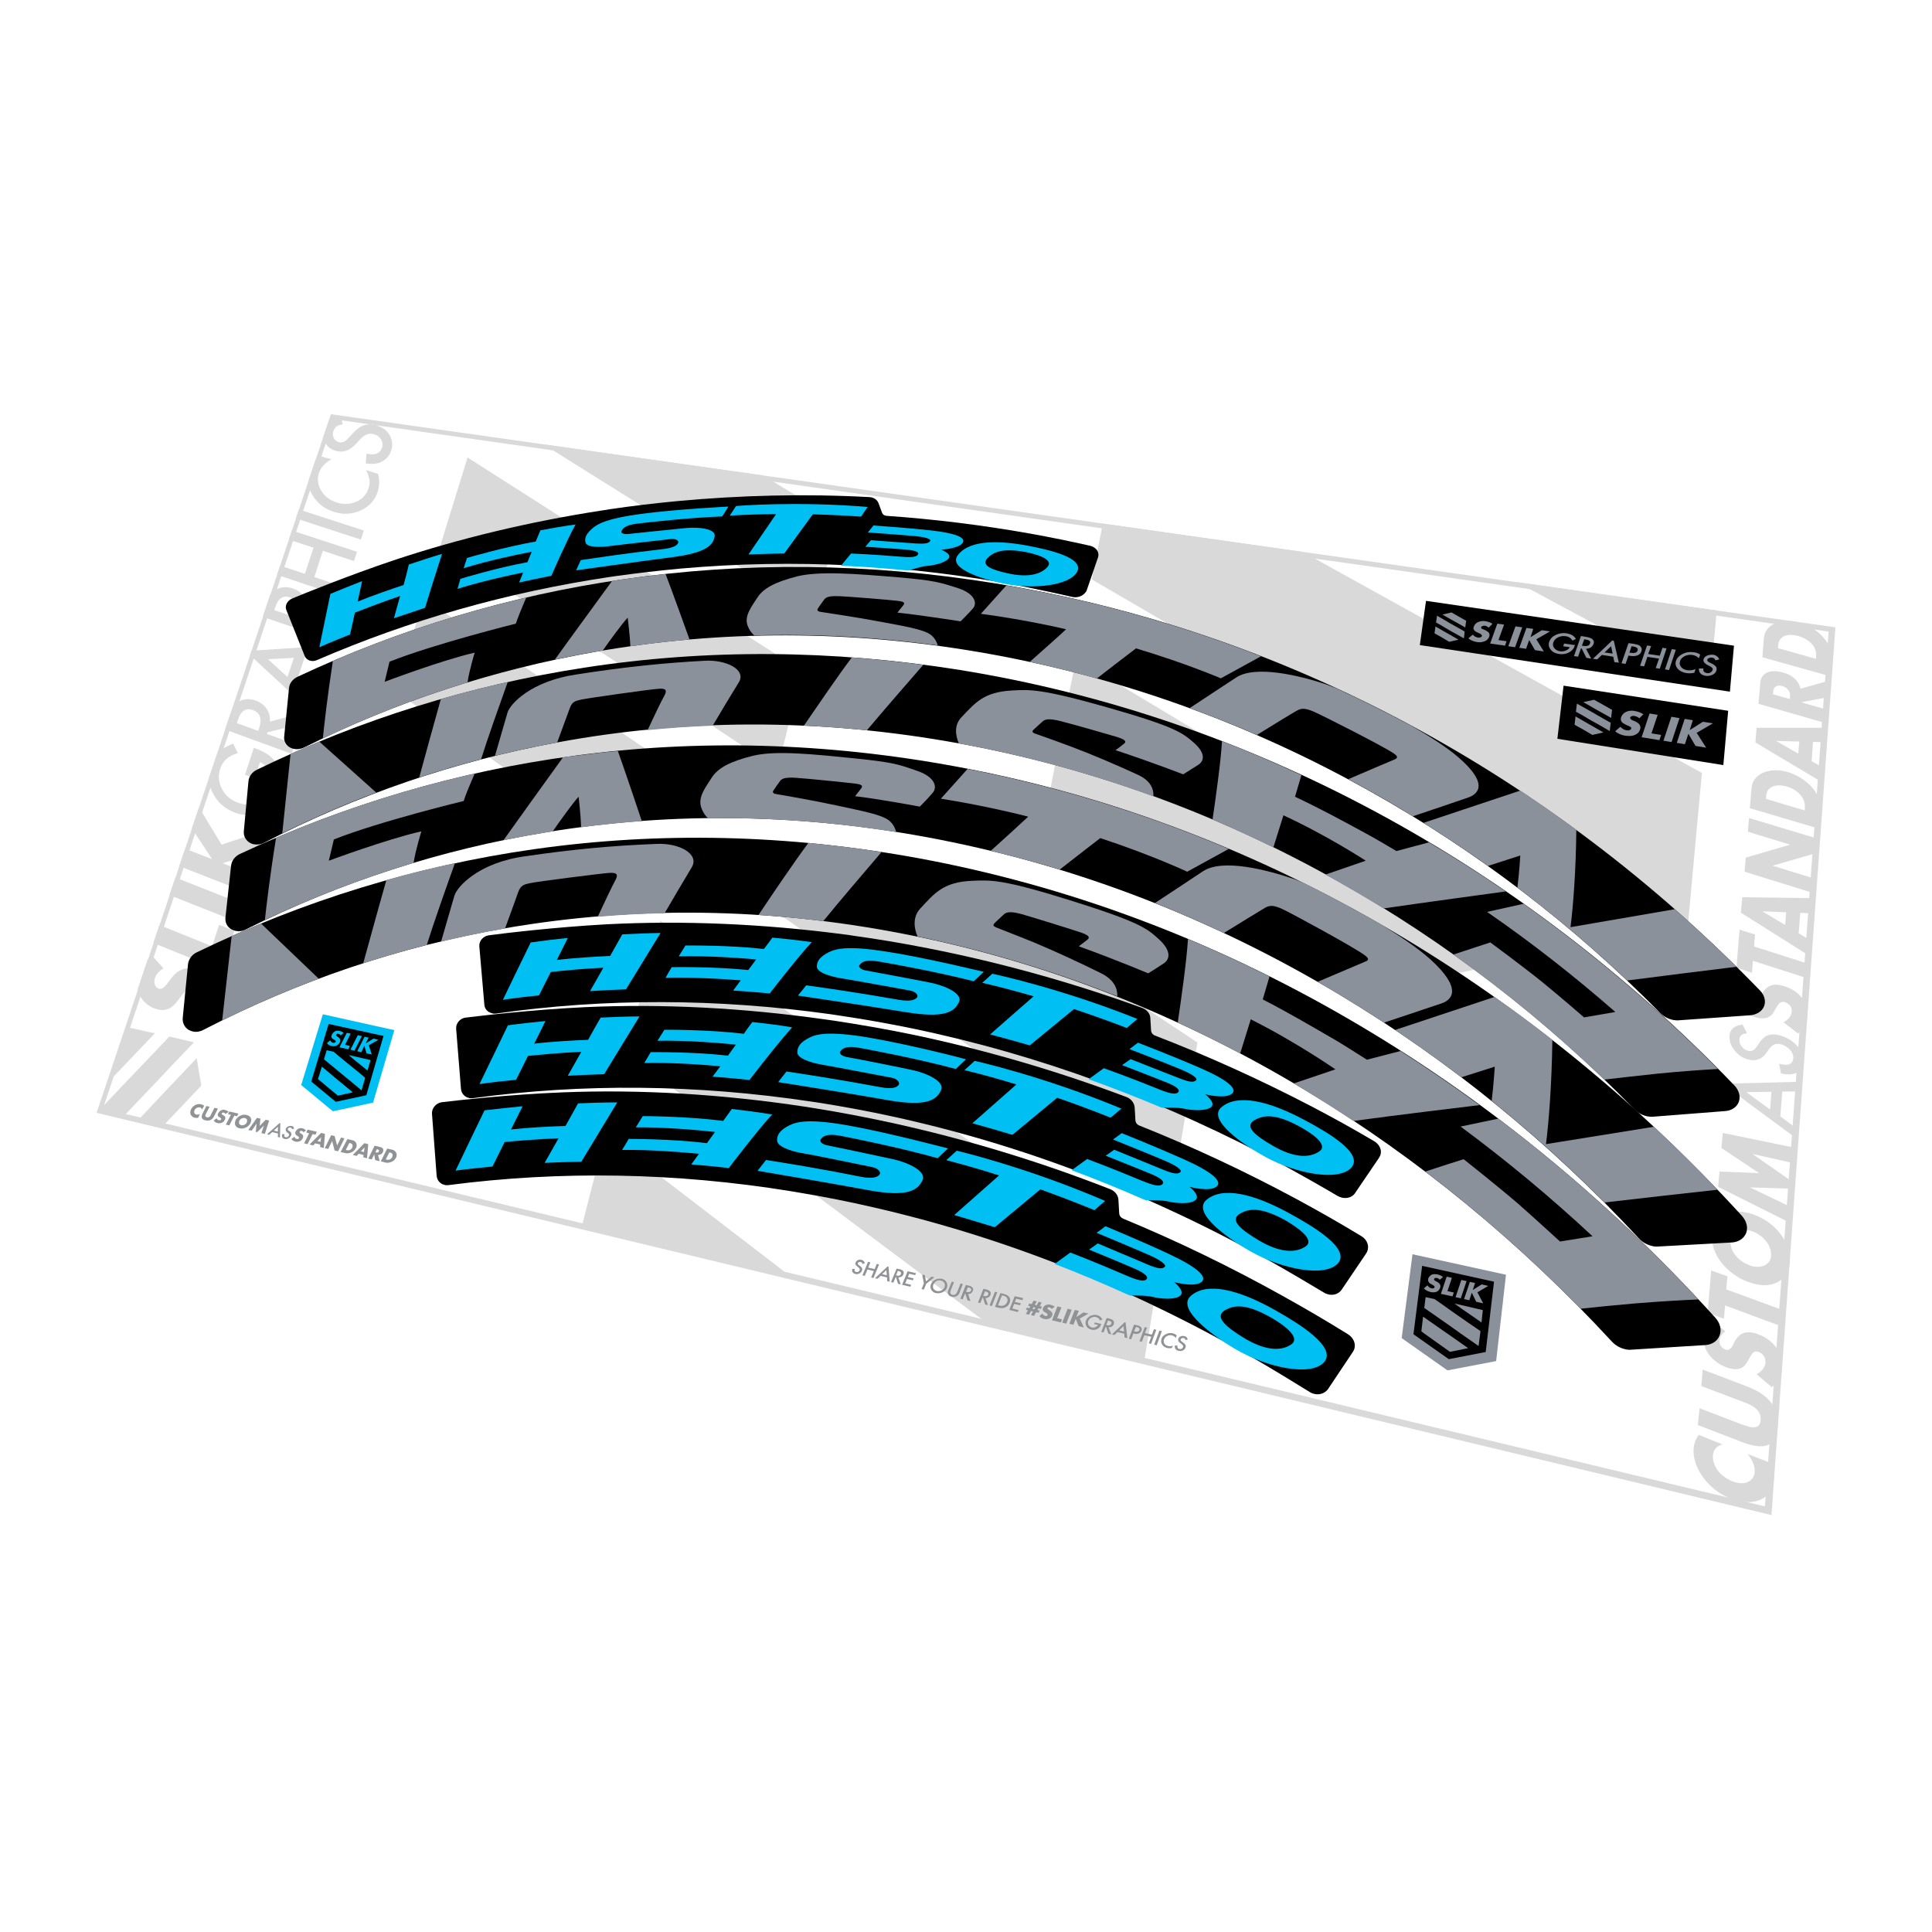 <?xml version="1.0" encoding="utf-8"?>
<!-- Generator: Adobe Illustrator 22.1.0, SVG Export Plug-In . SVG Version: 6.00 Build 0)  -->
<svg version="1.1" xmlns="http://www.w3.org/2000/svg" xmlns:xlink="http://www.w3.org/1999/xlink" x="0px" y="0px"
	 viewBox="0 0 1000 1000" enable-background="new 0 0 1000 1000" xml:space="preserve">
<g id="static">
	<g>
		<g>
			<g>
				<path fill="#D9D9D9" d="M891.5,747.6c-3,0.9-4.7,2.8-4.9,5.8c-0.1,1.3,0.1,2.6,0.5,3.9c0.5,1.3,1.1,2.6,2,3.8
					c0.9,1.2,2,2.3,3.3,3.2c1.3,1,2.7,1.8,4.2,2.4c1.6,0.6,3,0.9,4.4,1c1.4,0.1,2.6-0.1,3.6-0.6c1-0.4,1.9-1.1,2.5-2
					c0.6-0.9,1-2,1.1-3.3c0.2-2.8-1-5.9-3.6-9.2l12.1,4.7l0.3,1c0.5,1.6,0.8,3,1,4.2c0.2,1.3,0.2,2.5,0.1,3.6
					c-0.2,2.3-0.8,4.4-2,6.1c-1.2,1.7-2.8,3.1-4.8,4c-2,0.9-4.3,1.3-7,1.3c-2.6,0-5.5-0.6-8.5-1.8c-3-1.2-5.8-2.8-8.2-4.7
					c-2.4-2-4.5-4.1-6.2-6.5c-1.7-2.3-2.9-4.8-3.8-7.3c-0.8-2.5-1.2-5-1-7.3c0.1-1.3,0.4-2.6,0.8-3.7c0.4-1.2,1-2.3,1.9-3.5
					L891.5,747.6z"/>
				<path fill="#D9D9D9" d="M879.7,728.9l21.1,8.1c1.1,0.4,2.3,0.8,3.5,1.2c1.2,0.4,2.3,0.6,3.3,0.6c1,0,1.8-0.3,2.5-0.8
					c0.7-0.6,1.1-1.6,1.2-3c0.1-1.4-0.1-2.7-0.7-3.7c-0.5-1-1.3-1.9-2.2-2.6c-0.9-0.7-2-1.4-3.2-1.9c-1.2-0.5-2.3-1-3.5-1.4l-21.1-8
					l0.7-8.5l22.4,8.5c6.1,2.3,10.4,5.1,13,8.6c2.6,3.4,3.8,7.6,3.4,12.5c-0.4,4.9-2,8.1-5,9.4c-3,1.3-7.6,0.8-13.7-1.6l-22.6-8.7
					L879.7,728.9z"/>
				<path fill="#D9D9D9" d="M893.1,689.2c-1,0.6-1.7,1.3-2.2,2c-0.5,0.8-0.8,1.6-0.9,2.4c-0.1,1.1,0.1,2.1,0.7,3
					c0.6,0.9,1.3,1.6,2.3,1.9c0.7,0.3,1.3,0.3,1.7,0.1c0.5-0.2,0.9-0.5,1.3-0.9c0.4-0.4,0.7-1,1-1.6c0.3-0.6,0.6-1.2,0.9-1.8
					c1.3-2.3,2.9-3.8,4.8-4.4c1.9-0.6,4.4-0.4,7.3,0.7c2,0.7,3.8,1.7,5.3,2.8c1.6,1.2,2.9,2.5,4,4c1.1,1.5,1.9,3.2,2.4,5
					c0.5,1.8,0.7,3.7,0.6,5.7c-0.3,4.2-2,7.5-5.2,9.9l-7.9-6.7c1.4-0.8,2.5-1.7,3.3-2.7c0.7-1,1.2-2.1,1.3-3.3
					c0.1-1.4-0.2-2.6-0.9-3.5c-0.7-1-1.5-1.6-2.5-2c-0.6-0.2-1.1-0.3-1.5-0.3c-0.4,0-0.9,0.2-1.2,0.4c-0.4,0.3-0.8,0.7-1.1,1.2
					c-0.4,0.5-0.8,1.2-1.2,2c-0.5,0.9-1,1.8-1.6,2.7c-0.6,0.9-1.3,1.6-2.2,2.1c-0.9,0.5-2,0.8-3.3,0.8c-1.3,0-2.9-0.3-4.8-1
					c-1.9-0.7-3.6-1.6-5.1-2.8c-1.5-1.1-2.8-2.4-3.8-3.7c-1-1.4-1.8-2.9-2.3-4.5c-0.5-1.6-0.7-3.3-0.5-5c0.1-1.6,0.5-3.2,1.2-4.7
					c0.7-1.5,1.6-2.9,2.7-4.1L893.1,689.2z"/>
				<path fill="#D9D9D9" d="M893.5,667.4l30,11l-0.6,8.4l-30-11.1l-0.6,6.9l-8.4-3.1l1.8-21.9l8.4,3L893.5,667.4z"/>
				<path fill="#D9D9D9" d="M904.8,663.5c-2.8-1-5.4-2.4-7.8-4.2c-2.4-1.8-4.4-3.7-6.1-5.9c-1.7-2.2-2.9-4.5-3.8-7
					c-0.8-2.5-1.2-5-0.9-7.6c0.2-2.5,0.9-4.7,2.1-6.4c1.2-1.8,2.8-3.1,4.7-4c1.9-0.9,4.1-1.3,6.6-1.3c2.5,0,5.1,0.5,8,1.5
					c2.8,1,5.4,2.4,7.8,4.1c2.4,1.7,4.4,3.7,6.1,5.9c1.7,2.2,3,4.6,3.9,7.1c0.9,2.5,1.2,5.1,1,7.6c-0.2,2.6-0.9,4.8-2.1,6.6
					c-1.2,1.8-2.8,3.1-4.7,4c-2,0.9-4.2,1.3-6.7,1.3C910.3,665.1,907.6,664.5,904.8,663.5z M905.5,654.9c1.5,0.6,2.9,0.8,4.3,0.8
					c1.3,0,2.5-0.3,3.5-0.7c1-0.5,1.8-1.2,2.4-2c0.6-0.9,1-1.9,1-3.1c0.1-1.2-0.1-2.4-0.5-3.7c-0.4-1.3-1.1-2.5-2-3.6
					c-0.9-1.2-1.9-2.2-3.2-3.1c-1.2-0.9-2.6-1.7-4.1-2.2c-1.5-0.5-2.9-0.8-4.2-0.8c-1.3,0-2.5,0.3-3.5,0.7c-1,0.5-1.8,1.2-2.4,2
					c-0.6,0.9-1,1.9-1.1,3.1c-0.1,1.2,0.1,2.4,0.5,3.7c0.4,1.3,1.1,2.5,2,3.6c0.9,1.2,1.9,2.2,3.2,3.1
					C902.6,653.6,903.9,654.3,905.5,654.9z"/>
				<path fill="#D9D9D9" d="M926.7,633l-37.4-18.7l0.7-7.9l20.5,0.8L891,594.2l0.7-7.8l37.9,7.8l-0.6,8l-21.9-4.9l21.2,14.8
					l-0.2,3.2l-22.3-0.7l21.6,10.4L926.7,633z"/>
				<path fill="#D9D9D9" d="M901.9,530.3l2.4,4.5c-1.5,0.2-2.5,0.5-3,1c-0.6,0.5-0.9,1.2-1,2.2c-0.1,1.2,0.2,2.4,1.1,3.5
					c0.8,1.1,1.8,1.9,3.1,2.3c1.8,0.6,3.3,0,4.6-1.8l1.7-2.5c1.4-2,3-3.3,4.8-3.8c1.8-0.5,4-0.4,6.6,0.5c3.4,1.1,6.2,3,8.3,5.5
					c2.1,2.6,3.1,5.2,2.9,8c-0.2,2.6-1.3,4.4-3.3,5.5c-2,1-4.8,1.2-8.3,0.4l-0.9-5c2.2,0.5,3.7,0.7,4.6,0.4c1.7-0.4,2.6-1.5,2.7-3.3
					c0.1-1.4-0.4-2.8-1.5-4.1c-1.1-1.3-2.6-2.3-4.3-2.9c-0.7-0.2-1.4-0.4-2-0.4c-0.6,0-1.2,0-1.7,0.2c-0.5,0.2-1,0.5-1.5,0.8
					c-0.5,0.4-1,0.9-1.4,1.5l-1.7,2.4c-2.5,3.4-5.8,4.3-9.9,3c-2.8-0.9-5-2.6-6.7-4.9c-1.7-2.3-2.5-4.7-2.3-7.3
					C895.4,532.8,897.7,530.8,901.9,530.3z"/>
				<path fill="#D9D9D9" d="M907.6,509.4c-0.9,0.5-1.6,1.2-2.1,1.9c-0.5,0.7-0.7,1.4-0.8,2.2c-0.1,1,0.1,1.9,0.7,2.7
					c0.5,0.8,1.3,1.4,2.2,1.7c0.6,0.2,1.2,0.2,1.6,0.1c0.4-0.2,0.8-0.5,1.2-0.9c0.3-0.4,0.7-0.9,0.9-1.4c0.3-0.6,0.6-1.1,0.9-1.6
					c1.2-2.1,2.8-3.5,4.6-4.1c1.8-0.6,4.1-0.4,6.9,0.5c1.9,0.6,3.6,1.4,5.1,2.4c1.5,1,2.8,2.2,3.8,3.5c1,1.3,1.8,2.8,2.3,4.4
					c0.5,1.6,0.7,3.3,0.6,5.1c-0.3,3.7-1.9,6.7-4.9,9l-7.5-5.8c1.4-0.7,2.4-1.5,3.1-2.5c0.7-0.9,1.1-1.9,1.2-3
					c0.1-1.2-0.2-2.3-0.9-3.1c-0.7-0.8-1.5-1.4-2.4-1.7c-0.6-0.2-1-0.3-1.5-0.2c-0.4,0-0.8,0.2-1.2,0.4c-0.4,0.3-0.7,0.6-1.1,1.1
					c-0.3,0.5-0.7,1.1-1.1,1.8c-0.5,0.9-1,1.7-1.5,2.5c-0.5,0.8-1.2,1.4-2.1,1.9c-0.8,0.5-1.9,0.8-3.1,0.8c-1.2,0.1-2.7-0.2-4.6-0.8
					c-1.8-0.6-3.4-1.4-4.9-2.3c-1.4-1-2.6-2-3.6-3.3c-1-1.2-1.7-2.5-2.2-4c-0.5-1.4-0.6-2.9-0.5-4.5c0.1-1.4,0.5-2.9,1.1-4.3
					c0.6-1.4,1.5-2.7,2.6-3.8L907.6,509.4z"/>
				<path fill="#D9D9D9" d="M907.9,489.9l28.5,9.1l-0.5,7.5l-28.6-9.2l-0.5,6.2l-8-2.6l1.6-19.7l8,2.5L907.9,489.9z"/>
				<path fill="#D9D9D9" d="M931.8,472.5l-0.8,10.6l6.2,3.7l-0.6,8l-35.5-22.4l0.7-8l37,0.5l-0.6,7.9L931.8,472.5z M924.5,472.2
					l-12.3-0.5l11.8,7.1L924.5,472.2z"/>
				<path fill="#D9D9D9" d="M939.1,462.4l-36.1-11.2l0.6-7.3l23-6.7l-21.9-6.7l0.6-7.1l35.8,10.8l-0.5,7.2l-23.1,6.7l22.1,6.8
					L939.1,462.4z"/>
				<path fill="#D9D9D9" d="M905.7,418.3l0.9-10.5c0.2-1.9,0.8-3.4,1.9-4.8c1.1-1.3,2.5-2.4,4.2-3.1c1.7-0.7,3.7-1.1,5.9-1.2
					c2.2-0.1,4.5,0.3,6.8,0.9c2.3,0.7,4.5,1.7,6.6,3c2.1,1.3,3.9,2.8,5.5,4.5c1.6,1.7,2.8,3.5,3.6,5.5c0.9,1.9,1.2,3.8,1.1,5.7
					l-0.8,10.6L905.7,418.3z M934.1,419.5l0.1-1.6c0.1-1.2-0.1-2.4-0.5-3.5c-0.4-1.1-1.1-2.1-1.9-3.1c-0.8-0.9-1.8-1.7-3-2.5
					c-1.2-0.7-2.5-1.3-4-1.7c-1.4-0.4-2.7-0.6-4-0.6c-1.3,0-2.3,0.2-3.3,0.6c-0.9,0.4-1.7,1-2.3,1.8c-0.6,0.8-0.9,1.8-1,3l-0.1,1.6
					L934.1,419.5z"/>
				<path fill="#D9D9D9" d="M938.4,384l-0.7,10l6.1,3.4l-0.5,7.6l-34.7-20.7l0.6-7.6l36.1,0l-0.5,7.5L938.4,384z M931.3,383.8
					l-12-0.3l11.5,6.6L931.3,383.8z"/>
				<path fill="#D9D9D9" d="M947,352.2l-0.6,8.6l-14.1,2.7l13.6,3.9l-0.5,7l-35.2-10.1l0.9-10.7c0.1-1.5,0.5-2.7,1.2-3.6
					c0.7-0.9,1.5-1.6,2.6-2c1-0.4,2.2-0.6,3.5-0.6c1.3,0,2.7,0.2,4.2,0.6c2.7,0.7,4.8,1.8,6.3,3.3c1.6,1.4,2.6,3.2,3,5.2L947,352.2z
					 M926.4,361.8l0.1-1.3c0.1-1.4-0.2-2.5-0.9-3.4c-0.7-0.9-1.7-1.6-3.1-2c-1.4-0.4-2.5-0.3-3.3,0.2c-0.8,0.5-1.3,1.4-1.4,2.8
					l-0.1,1.3L926.4,361.8z"/>
				<path fill="#D9D9D9" d="M912.2,340.2l0.8-10c0.1-1.8,0.8-3.3,1.8-4.6c1.1-1.3,2.4-2.3,4.1-3c1.7-0.7,3.6-1.1,5.7-1.2
					c2.1-0.1,4.4,0.2,6.7,0.8c2.3,0.6,4.4,1.6,6.5,2.8c2.1,1.2,3.9,2.7,5.4,4.3c1.5,1.6,2.7,3.3,3.6,5.1c0.8,1.8,1.2,3.6,1.1,5.5
					l-0.7,10.1L912.2,340.2z M939.9,341l0.1-1.6c0.1-1.2-0.1-2.3-0.5-3.4c-0.4-1.1-1-2-1.9-2.9c-0.8-0.9-1.8-1.6-3-2.3
					c-1.2-0.7-2.4-1.2-3.9-1.6c-1.4-0.4-2.7-0.6-3.9-0.6c-1.2,0-2.3,0.2-3.2,0.6c-0.9,0.4-1.6,1-2.2,1.8c-0.6,0.8-0.9,1.7-1,2.9
					l-0.1,1.6L939.9,341z"/>
				<path fill="#D9D9D9" d="M893.8,560.9l-0.1,1.7l36.3,26.8l0.4-5l-8.9-6.5l1-12.9l9.3-0.1l0.4-5L893.8,560.9z M916.2,574.3
					l-12.3-9l13-0.2L916.2,574.3z"/>
			</g>
		</g>
		<g>
			<path fill="#D9D9D9" d="M156,374.7l2-6.1l-18.3,4.9c0.2-2.4-0.3-4.6-1.7-6.6c-1.3-2-3.2-3.4-5.7-4.3c-3.1-1.1-6-1-8.6,0.5
				c-1.3,0.7-2.5,1.9-3.5,3.6l-3.7,10.9l34.5,12.6l1.6-5.1l-14.4-5.2l0.3-0.9L156,374.7z M133.6,378.3l-11-4l0.6-1.8
				c1.5-4.6,4.1-6.3,7.6-5c3.8,1.4,4.9,4.4,3.4,9.2L133.6,378.3z"/>
			<path fill="#D9D9D9" d="M167.3,339.7l1.7-5.4l-38.8,2.5l-0.8,2.3l29.3,27.1l1.7-5.4l-7.3-6.7l4.6-14L167.3,339.7z M148.8,350.4
				l-10.1-9.2l13.4-0.7L148.8,350.4z"/>
			<polygon fill="#D9D9D9" points="67.4,532 65.3,534.2 63.7,539 59.2,552.4 56.9,559.2 61.3,554.6 67.5,548.1 78,537.1 80.1,534.8 
				77.5,534.3 			"/>
			<path fill="#D9D9D9" d="M95.1,525.3l6.3,7.3c4-2.8,6.8-6.6,8.3-11.2c0.7-2.2,1.1-4.3,1-6.3c0-2-0.4-3.8-1.1-5.5
				c-0.7-1.6-1.7-3.1-3-4.3c-1.3-1.2-2.9-2.2-4.7-3c-2.7-1.1-5.2-1.3-7.3-0.6c-2.2,0.7-4.3,2.4-6.3,5.1c-0.5,0.7-1,1.3-1.5,2
				c-0.5,0.7-1,1.3-1.5,1.8c-0.5,0.5-1,0.9-1.6,1.1c-0.5,0.2-1.1,0.2-1.8-0.1c-0.9-0.4-1.5-1.1-1.8-2.1c-0.3-1-0.3-2.1,0.1-3.3
				c0.3-1,0.8-1.9,1.6-2.7c0.7-0.9,1.7-1.6,2.8-2.3l-6-6.7c-0.8,0.7-1.6,1.5-2.3,2.4l-5,15c0.2,1.1,0.5,2.1,0.9,3
				c0.7,1.5,1.6,2.8,2.9,4c1.2,1.2,2.7,2.2,4.5,2.9c1.8,0.7,3.3,1.1,4.7,1c1.3-0.1,2.6-0.4,3.6-1c1.1-0.6,2-1.4,2.9-2.4
				c0.8-1,1.7-2,2.4-3.1c0.7-0.9,1.3-1.6,1.8-2.2c0.5-0.6,1-1.1,1.5-1.4c0.5-0.3,1-0.5,1.4-0.5c0.5,0,1,0.1,1.5,0.3
				c0.9,0.4,1.6,1.1,2,2.1c0.5,1,0.4,2.3-0.1,3.9c-0.4,1.4-1.2,2.6-2.3,3.7C98.2,523.3,96.9,524.4,95.1,525.3z"/>
			<polygon fill="#D9D9D9" points="188.3,274.6 154.7,263.7 153.1,268.3 186.8,279.3 			"/>
			<path fill="#D9D9D9" d="M165.4,236c-0.8,0.6-1.5,1.3-2.1,2l-3.8,11.4c0.2,2.7,1.2,5.4,2.9,7.9c2.5,3.7,5.9,6.2,10.3,7.6
				c4.9,1.6,9.5,1.3,14-0.7c4.4-2,7.4-5.3,8.8-9.7c0.9-2.9,1-6,0.2-9.2l-6.2-2c0.5,1,0.8,1.9,1.1,2.7c0.3,0.8,0.5,1.6,0.6,2.4
				c0.2,1.3,0.1,2.8-0.5,4.4c-1,3.2-3.1,5.5-6.3,6.9c-3.2,1.4-6.6,1.5-10.1,0.4c-3.6-1.2-6.3-3.2-8.1-6.2c-1.8-3-2.1-6-1.1-9.1
				c0.9-2.8,3.1-5.2,6.4-7.1L165.4,236z"/>
			<polygon fill="#D9D9D9" points="125.8,468 90.8,454.2 87.7,463.3 122.8,477.2 			"/>
			<polygon fill="#D9D9D9" points="121.3,481.8 113.4,478.7 109.8,489.8 82.5,478.8 79.4,488.1 114.7,502.4 			"/>
			<path fill="#D9D9D9" d="M170.2,217.6l-2.9,8.8c0.2,0.8,0.4,1.6,0.8,2.3c1.1,2.3,2.9,3.8,5.5,4.6c3.8,1.2,7.3,0,10.6-3.5l2.3-2.5
				c0.6-0.6,1.2-1.2,1.8-1.6c0.6-0.4,1.2-0.7,1.7-0.9c0.6-0.2,1.2-0.3,1.8-0.3c0.6,0,1.2,0.1,1.9,0.3c1.6,0.5,2.8,1.4,3.6,2.7
				c0.8,1.3,0.9,2.6,0.5,4.1c-0.6,1.8-1.8,3-3.6,3.4c-0.9,0.3-2.4,0.2-4.5-0.2l-0.4,5c3.3,0.6,6.1,0.3,8.4-0.9
				c2.3-1.2,3.9-3.1,4.8-5.7c0.9-2.8,0.6-5.4-0.8-7.9c-1.4-2.5-3.7-4.2-6.8-5.1c-2.3-0.7-4.5-0.7-6.4-0.1c-2,0.6-3.9,2-5.8,4.1
				l-2.4,2.6c-1.7,1.9-3.4,2.6-5.1,2c-1.2-0.4-2-1.1-2.5-2.2c-0.5-1.1-0.6-2.2-0.1-3.5c0.3-1,0.9-1.8,1.5-2.3
				c0.6-0.5,1.7-0.9,3.3-1.2l-1.2-4.4C173.5,215.6,171.6,216.4,170.2,217.6z"/>
			<polygon fill="#D9D9D9" points="81.5,559.4 87.7,552.8 98.3,541.7 100.4,539.5 97.8,538.9 87.6,536.5 85.5,538.8 79.3,545.3 
				68.7,556.4 62.5,562.9 51.9,574.1 64.7,577.1 70.9,570.5 			"/>
			<polygon fill="#D9D9D9" points="93.6,573.1 104.2,561.9 101.8,547.7 91.2,558.9 85,565.4 74.4,576.7 72.3,578.9 74.9,579.6 
				85.2,582 87.3,579.7 			"/>
			<path fill="#D9D9D9" d="M110.1,410.4c2.4,4.8,6.1,8.1,11.2,10.1c5,1.9,9.9,1.8,14.6-0.2c4.7-2.1,7.8-5.5,9.4-10.3
				c1.6-4.9,1-9.6-1.7-14.1c-1.2-2-2.6-3.6-4.3-4.9c-1.8-1.3-4.1-2.5-6.7-3.5l-1.2-0.4l-4.6,13.9l5,1.9l2.8-8.4
				c2.4,1.1,4.2,3,5.3,5.7c1.1,2.7,1.3,5.3,0.4,7.8c-1,3-3,5.3-6.2,7c-3.4,1.8-7.1,1.9-11.1,0.4c-3.8-1.4-6.5-3.8-8.2-7.2
				c-1.7-3.4-2-6.8-0.8-10.4c1.3-4,4.3-6.6,9.1-8l-2.4-4.9c-3.2,1.2-5.7,2.6-7.5,4.4c-0.3,0.3-0.6,0.6-0.8,0.9l-4.3,12.7
				C108.1,405.4,108.8,407.9,110.1,410.4z"/>
			<polygon fill="#D9D9D9" points="138.3,429.3 114.7,437.2 103,417.9 99.3,428.8 109.8,444.7 95.8,439.3 92.8,448.3 127.7,462 
				130.7,452.8 115.2,446.8 134.5,441 			"/>
			<path fill="#D9D9D9" d="M170.1,330.9l1.6-4.9l-14.1-4.8l0.7-2.2c1.1-3.3,1-6.3-0.2-8.9c-1.2-2.6-3.4-4.4-6.5-5.5
				c-2.9-1-5.6-0.9-8.2,0.3c-1.5,0.7-2.6,1.6-3.5,2.9c-0.1,0.1-0.1,0.2-0.2,0.3l-3.7,11.2L170.1,330.9z M142.5,314.2
				c1.5-4.5,4-6.2,7.6-5c3.7,1.2,4.8,4.1,3.3,8.5l-0.6,1.8l-10.8-3.7L142.5,314.2z"/>
			<polygon fill="#D9D9D9" points="145,292.8 143.4,297.5 177.2,308.9 178.8,304.1 162.7,298.7 167.1,285.1 183.2,290.4 
				184.8,285.6 151.1,274.6 149.5,279.3 162.3,283.5 157.8,297 			"/>
		</g>
		<path fill="#D9D9D9" d="M916.9,784.2L50,576l121.3-361.6L950,324.7L916.9,784.2z M53.3,573.8l860.2,205.9l33-452.8L172.8,217
			L53.3,573.8z"/>
		<g>
			<polygon fill="#D9D9D9" points="565.1,299.9 614,328.4 701.5,379.4 755.7,411 853,467.7 873.6,479.7 875.1,463.2 880.9,400.1 
				860.8,388.9 803.9,357.5 712.3,306.7 674.4,285.7 570.8,271 			"/>
			<polygon fill="#D9D9D9" points="809.4,492.6 713.5,435 660,402.8 573.8,351 557,340.9 554.1,355.3 542.7,413.3 559.8,424.1 
				610.8,456.4 702.2,514.2 			"/>
			<polygon fill="#D9D9D9" points="414.9,347.1 403.8,340 372.1,319.8 320.1,286.6 290.6,267.8 242,236.8 227.9,282.4 256.5,301.3 
				306.7,334.6 337.3,354.9 391.3,390.6 402.5,398.1 405.1,387.6 			"/>
			<polygon fill="#D9D9D9" points="510.2,547.4 590.4,603 607.3,614.7 609.9,599.2 619.8,539.6 603.2,528.6 556.3,497.6 
				480.2,447.2 392.6,465.8 465.3,516.2 			"/>
			<polygon fill="#D9D9D9" points="243.7,385.3 295.2,421.5 362.5,406.8 309.2,370.7 278.9,350.2 229.2,316.5 219.4,309.9 
				216.4,319.4 204.6,357.7 214.5,364.7 			"/>
			<polygon fill="#D9D9D9" points="785.1,301.3 865.2,344.4 885,355.1 886.4,339.9 888.6,316 			"/>
			<polygon fill="#D9D9D9" points="327.8,259.1 357.9,277.9 410.9,311 422,317.9 424.4,308 433.8,269.5 422.8,262.9 394.9,246.1 
				281.3,230 			"/>
			<polygon fill="#D9D9D9" points="599.6,660.4 582.6,648.3 534.3,613.9 456.3,558.2 412.6,527.1 341.7,476.5 324.1,545.2 
				365.9,576.5 440.4,632.2 486.4,666.6 509.2,683.6 592.4,703.5 			"/>
			<polygon fill="#D9D9D9" points="401.2,654.5 327.7,598.1 313.4,587 309.6,601.7 301.4,633.8 407.2,659.2 			"/>
		</g>
		<g>
			<path fill="#909396" d="M447.6,653.9l-1.2,0.3c-0.1-0.3-0.2-0.5-0.3-0.7c-0.1-0.1-0.3-0.2-0.6-0.3c-0.3-0.1-0.6-0.1-0.9,0.1
				c-0.3,0.1-0.5,0.3-0.6,0.5c-0.1,0.3,0,0.7,0.5,1l0.7,0.5c0.5,0.4,0.9,0.8,1,1.2c0.2,0.4,0.1,0.8-0.1,1.3
				c-0.3,0.6-0.7,1.1-1.4,1.4c-0.7,0.3-1.3,0.4-2,0.2c-0.7-0.2-1.1-0.5-1.4-0.9c-0.3-0.5-0.3-1-0.2-1.7l1.3,0
				c-0.1,0.4-0.1,0.7-0.1,0.9c0.1,0.4,0.4,0.6,0.9,0.7c0.4,0.1,0.7,0,1-0.1c0.3-0.2,0.6-0.4,0.7-0.8c0.1-0.1,0.1-0.3,0.1-0.4
				c0-0.1,0-0.2-0.1-0.4c0-0.1-0.1-0.2-0.2-0.3c-0.1-0.1-0.2-0.2-0.4-0.4l-0.6-0.5c-0.9-0.7-1.2-1.4-0.8-2.1
				c0.2-0.5,0.6-0.9,1.2-1.2c0.6-0.2,1.2-0.3,1.9-0.1C446.9,652.4,447.5,653,447.6,653.9z"/>
			<path fill="#909396" d="M449.4,656.1l3.3,0.8l1.1-2.7l1.2,0.3l-2.9,7l-1.2-0.3l1.4-3.3l-3.3-0.8l-1.4,3.3l-1.2-0.3l2.9-7l1.2,0.3
				L449.4,656.1z"/>
			<path fill="#909396" d="M459.4,655.5l-6.5,6.1l1.3,0.3l1.6-1.5l3.3,0.8l0.1,1.9l1.3,0.3l-0.6-7.8L459.4,655.5z M456.6,659.5
				l2.2-2.1l0.2,2.7L456.6,659.5z"/>
			<path fill="#909396" d="M465,661.2l1.2,3.6l-1.4-0.3l-1-3.4l-0.2-0.1l-1.2,2.9l-1.2-0.3l2.9-7l1.4,0.3c1,0.2,1.7,0.6,2,1
				c0.3,0.5,0.4,1.1,0.1,1.7c-0.2,0.5-0.5,0.9-1,1.2C466,661.1,465.5,661.2,465,661.2z M463.8,660.1l0.4,0.1c1.1,0.3,1.8,0,2.1-0.8
				c0.3-0.7-0.1-1.2-1.2-1.5l-0.4-0.1L463.8,660.1z"/>
			<path fill="#909396" d="M473.7,660l-3.1-0.7l-0.7,1.7l3,0.7l-0.4,1l-3-0.7l-1,2.3l3.1,0.7l-0.4,1l-4.3-1l2.9-7l4.3,1L473.7,660z"
				/>
			<path fill="#909396" d="M478.2,664.3l-0.9-4.6l1.4,0.3l0.6,3.2l2.9-2.4l1.4,0.3l-4.2,3.4l-1.2,3l-1.2-0.3L478.2,664.3z"/>
			<path fill="#909396" d="M481.9,664.6c0.4-1,1.2-1.7,2.3-2.3c1.1-0.5,2.2-0.6,3.3-0.4c1.1,0.3,1.9,0.8,2.4,1.8
				c0.5,0.9,0.6,1.9,0.2,2.9c-0.4,1-1.2,1.8-2.3,2.3c-1.1,0.5-2.2,0.6-3.4,0.4c-1-0.2-1.8-0.8-2.3-1.6
				C481.5,666.8,481.4,665.7,481.9,664.6z M483.1,664.9c-0.3,0.8-0.3,1.5,0.1,2.1c0.4,0.6,0.9,1.1,1.7,1.2c0.8,0.2,1.6,0.1,2.4-0.3
				c0.8-0.4,1.3-0.9,1.6-1.7c0.3-0.8,0.3-1.4-0.1-2.1c-0.4-0.6-0.9-1.1-1.8-1.3c-0.8-0.2-1.6-0.1-2.4,0.3
				C483.9,663.6,483.4,664.2,483.1,664.9z"/>
			<path fill="#909396" d="M493.8,663.6l-1.7,4.3c-0.2,0.6-0.3,1.1-0.2,1.4c0.2,0.5,0.5,0.8,1.1,0.9c0.6,0.1,1.2,0.1,1.6-0.3
				c0.3-0.2,0.6-0.6,0.9-1.3l1.7-4.3l1.2,0.3l-1.8,4.6c-0.3,0.7-0.8,1.3-1.5,1.7c-0.8,0.4-1.6,0.5-2.5,0.3c-0.8-0.2-1.5-0.6-1.8-1.3
				c-0.3-0.6-0.3-1.3,0-2l1.8-4.5L493.8,663.6z"/>
			<path fill="#909396" d="M501.1,669.8l1.2,3.6l-1.5-0.3l-1.1-3.4l-0.2-0.1l-1.2,2.9l-1.2-0.3l2.8-7.1l1.4,0.3
				c1,0.2,1.7,0.6,2.1,1.1c0.4,0.5,0.4,1.1,0.1,1.7c-0.2,0.5-0.5,0.9-1,1.2C502.2,669.7,501.7,669.8,501.1,669.8z M500,668.6
				l0.4,0.1c1.1,0.3,1.9,0,2.2-0.8c0.3-0.7-0.1-1.2-1.2-1.5l-0.4-0.1L500,668.6z"/>
			<path fill="#909396" d="M510.1,671.9l1.3,3.6l-1.5-0.3l-1.1-3.5l-0.2-0.1l-1.2,2.9l-1.2-0.3l2.8-7.1l1.4,0.3
				c1,0.2,1.7,0.6,2.1,1.1c0.4,0.5,0.4,1.1,0.2,1.7c-0.2,0.5-0.5,0.9-1,1.2C511.2,671.8,510.6,671.9,510.1,671.9z M508.9,670.7
				l0.4,0.1c1.1,0.3,1.9,0,2.2-0.8c0.3-0.7-0.1-1.2-1.2-1.5l-0.4-0.1L508.9,670.7z"/>
			<path fill="#909396" d="M516.2,668.9l-2.8,7.1l-1.2-0.3l2.8-7.1L516.2,668.9z"/>
			<path fill="#909396" d="M515,676.4l2.8-7.1l1.7,0.4c0.8,0.2,1.4,0.4,1.8,0.7c0.4,0.3,0.8,0.6,1.1,1c0.6,0.9,0.6,1.8,0.2,2.9
				c-0.4,1.1-1.2,1.9-2.3,2.4c-0.6,0.2-1.1,0.4-1.6,0.4c-0.5,0-1.1-0.1-2-0.2L515,676.4z M516.6,675.6l0.5,0.1
				c0.5,0.1,1,0.2,1.4,0.2c0.4,0,0.8-0.1,1.2-0.3c0.8-0.3,1.3-0.9,1.6-1.7c0.3-0.8,0.3-1.5-0.1-2.1c-0.4-0.6-1-1-2.1-1.2l-0.5-0.1
				L516.6,675.6z"/>
			<path fill="#909396" d="M529.2,673l-3.2-0.8l-0.7,1.7l3.1,0.7l-0.4,1l-3.1-0.7l-0.9,2.4l3.2,0.8l-0.4,1l-4.4-1.1l2.8-7.1l4.4,1
				L529.2,673z"/>
			<path fill="#909396" d="M538.1,678.3l-0.5,1.2l-1.3-0.3l-1.1,1.9l-1.6-0.4l1.1-1.9l-1-0.2l-1.1,1.9l-1.6-0.4l1.1-1.9L531,678
				l0.5-1.2l1.3,0.3l0.5-0.9l-1.1-0.3l0.5-1.2l1.3,0.3l1-1.8l1.6,0.4l-1,1.8l1,0.2l1-1.8l1.6,0.4l-1,1.8l1.1,0.3l-0.5,1.2l-1.3-0.3
				l-0.5,0.9L538.1,678.3z M535.9,676.8l-1-0.2l-0.5,0.9l1,0.2L535.9,676.8z"/>
			<path fill="#909396" d="M544.4,677.5c-0.2-0.2-0.3-0.4-0.5-0.5c-0.2-0.1-0.4-0.2-0.6-0.3c-0.3-0.1-0.5-0.1-0.7,0
				c-0.2,0.1-0.4,0.2-0.4,0.4c0,0.1,0,0.2,0,0.3c0.1,0.1,0.1,0.2,0.3,0.3c0.1,0.1,0.3,0.2,0.4,0.3c0.2,0.1,0.3,0.2,0.5,0.3
				c0.6,0.4,1,0.8,1.2,1.2c0.2,0.4,0.2,0.9,0,1.4c-0.1,0.4-0.3,0.7-0.6,1c-0.3,0.3-0.6,0.5-0.9,0.6c-0.4,0.1-0.7,0.2-1.2,0.3
				c-0.4,0-0.9,0-1.4-0.1c-1-0.2-1.9-0.7-2.5-1.5l1.5-1.3c0.2,0.3,0.5,0.6,0.7,0.8c0.3,0.2,0.5,0.3,0.8,0.4c0.3,0.1,0.6,0.1,0.8,0
				c0.2-0.1,0.4-0.2,0.4-0.4c0-0.1,0.1-0.2,0-0.3c0-0.1-0.1-0.2-0.1-0.3c-0.1-0.1-0.2-0.2-0.3-0.3c-0.1-0.1-0.3-0.2-0.5-0.3
				c-0.2-0.1-0.5-0.3-0.7-0.4s-0.4-0.3-0.6-0.5c-0.1-0.2-0.2-0.4-0.3-0.7c0-0.3,0-0.6,0.2-0.9c0.1-0.4,0.3-0.7,0.6-0.9
				c0.2-0.3,0.5-0.5,0.8-0.6c0.3-0.1,0.7-0.2,1.1-0.3c0.4,0,0.8,0,1.2,0.1c0.4,0.1,0.8,0.2,1.2,0.4c0.4,0.2,0.8,0.4,1.1,0.7
				L544.4,677.5z"/>
			<path fill="#909396" d="M549.4,676.7l-2.2,5.6l2.5,0.6l-0.6,1.6l-4.6-1.1l2.8-7.2L549.4,676.7z"/>
			<path fill="#909396" d="M554.7,677.9l-2.8,7.2l-2.1-0.5l2.8-7.2L554.7,677.9z"/>
			<path fill="#909396" d="M557.1,681.7l3.7-2.4l2.6,0.6l-4.5,2.6l2.1,4.6l-2.7-0.7l-1.5-3.8l-1.2,3.1l-2.1-0.5l2.8-7.2l2.1,0.5
				L557.1,681.7z"/>
			<path fill="#909396" d="M566.7,684.5l3.4,0.8l-0.1,0.2c-0.2,0.5-0.5,1-0.8,1.4c-0.3,0.4-0.7,0.7-1.1,0.9c-1,0.6-2.2,0.7-3.3,0.4
				c-1.1-0.3-2-0.9-2.5-1.8c-0.5-0.9-0.6-1.9-0.2-2.9c0.4-1,1.2-1.8,2.3-2.4c1.1-0.5,2.3-0.7,3.4-0.4c0.6,0.2,1.2,0.4,1.7,0.8
				c0.4,0.4,0.8,0.9,1.1,1.5l-1.2,0.5c-0.4-0.9-1-1.5-2-1.8c-0.9-0.2-1.7-0.1-2.5,0.3c-0.8,0.4-1.3,1-1.6,1.7
				c-0.3,0.8-0.2,1.5,0.2,2.2c0.4,0.6,1,1,1.7,1.2c0.6,0.1,1.2,0.1,1.8-0.2c0.6-0.3,1.1-0.6,1.3-1.1l-2-0.5L566.7,684.5z"/>
			<path fill="#909396" d="M573.8,687l1.4,3.7l-1.5-0.4l-1.2-3.5l-0.2-0.1l-1.1,3l-1.2-0.3l2.8-7.2l1.4,0.3c1.1,0.3,1.8,0.6,2.1,1.1
				c0.4,0.5,0.4,1.1,0.2,1.8c-0.2,0.5-0.5,0.9-1,1.2C574.9,686.9,574.4,687,573.8,687z M572.6,685.8l0.4,0.1c1.2,0.3,1.9,0,2.2-0.8
				c0.3-0.7-0.1-1.2-1.3-1.5l-0.4-0.1L572.6,685.8z"/>
			<path fill="#909396" d="M582.1,684.4l-6.6,6.3l1.3,0.3l1.6-1.5l3.5,0.8l0.2,2l1.4,0.3l-0.9-8.1L582.1,684.4z M579.3,688.6
				l2.2-2.2l0.3,2.8L579.3,688.6z"/>
			<path fill="#909396" d="M586.6,690.2l-1.1,3l-1.2-0.3l2.7-7.3l1.4,0.3c0.7,0.2,1.2,0.3,1.5,0.5c0.3,0.2,0.6,0.4,0.8,0.7
				c0.3,0.5,0.4,1.1,0.1,1.7c-0.3,0.7-0.7,1.1-1.4,1.4c-0.7,0.3-1.4,0.3-2.3,0.1L586.6,690.2z M587,689.1l0.5,0.1
				c1.1,0.3,1.9,0,2.2-0.8c0.3-0.7-0.2-1.3-1.3-1.5l-0.4-0.1L587,689.1z"/>
			<path fill="#909396" d="M592.6,690l3.6,0.8l1.1-2.8l1.2,0.3l-2.7,7.3l-1.2-0.3l1.3-3.4l-3.6-0.8l-1.3,3.4l-1.2-0.3l2.7-7.3
				l1.2,0.3L592.6,690z"/>
			<path fill="#909396" d="M601.4,689l-2.7,7.3l-1.3-0.3l2.7-7.3L601.4,689z"/>
			<path fill="#909396" d="M609.1,691.2l-0.5,1.3c-0.5-0.7-1.2-1.1-2-1.3c-0.9-0.2-1.7-0.1-2.5,0.3c-0.8,0.4-1.3,1-1.6,1.8
				c-0.3,0.8-0.2,1.5,0.2,2.1c0.4,0.7,1,1.1,1.9,1.3c0.4,0.1,0.8,0.1,1.2,0.1c0.2,0,0.4-0.1,0.6-0.1c0.2-0.1,0.5-0.1,0.7-0.3
				l-0.5,1.3c-0.9,0.2-1.7,0.2-2.5,0c-1.2-0.3-2.1-0.9-2.6-1.8c-0.6-0.9-0.6-1.9-0.3-3c0.3-0.9,1-1.7,2-2.2c1.2-0.7,2.5-0.9,3.8-0.6
				C607.9,690.3,608.5,690.7,609.1,691.2z"/>
			<path fill="#909396" d="M614.8,693.3l-1.2,0.3c-0.1-0.3-0.2-0.6-0.3-0.7c-0.1-0.1-0.4-0.2-0.6-0.3c-0.3-0.1-0.7-0.1-1,0.1
				c-0.3,0.1-0.5,0.3-0.6,0.6c-0.1,0.4,0.1,0.7,0.6,1.1l0.7,0.5c0.6,0.4,1,0.8,1.2,1.2c0.2,0.4,0.2,0.9,0,1.4
				c-0.2,0.7-0.7,1.2-1.4,1.5c-0.7,0.3-1.4,0.4-2.2,0.2c-0.7-0.2-1.3-0.5-1.6-1c-0.3-0.5-0.4-1.1-0.3-1.8l1.4,0.1
				c-0.1,0.4-0.1,0.8,0,1c0.1,0.4,0.5,0.6,1,0.7c0.4,0.1,0.8,0.1,1.1-0.1c0.3-0.2,0.6-0.4,0.7-0.8c0.1-0.1,0.1-0.3,0.1-0.4
				c0-0.1,0-0.3-0.1-0.4c-0.1-0.1-0.1-0.2-0.3-0.4c-0.1-0.1-0.3-0.2-0.4-0.4l-0.7-0.5c-1-0.7-1.3-1.4-1-2.3c0.2-0.5,0.6-1,1.2-1.2
				c0.6-0.3,1.3-0.3,2-0.1C613.9,691.7,614.5,692.3,614.8,693.3z"/>
		</g>
		<g>
			<g>
				<g>
					<path fill="#909396" d="M104.6,574.3c-0.2-0.6-0.5-0.9-1.1-1.1c-0.3-0.1-0.5-0.1-0.8,0c-0.3,0-0.5,0.1-0.8,0.2
						c-0.2,0.1-0.5,0.3-0.7,0.5c-0.2,0.2-0.4,0.4-0.5,0.7c-0.1,0.3-0.2,0.5-0.2,0.8c0,0.2,0,0.5,0.1,0.7c0.1,0.2,0.2,0.4,0.4,0.5
						c0.2,0.1,0.4,0.2,0.6,0.3c0.6,0.1,1.2,0,1.9-0.3l-1,2l-0.2,0c-0.3,0-0.6,0-0.9,0c-0.3,0-0.5,0-0.7-0.1
						c-0.5-0.1-0.9-0.3-1.2-0.6c-0.3-0.3-0.6-0.6-0.8-1c-0.2-0.4-0.2-0.8-0.2-1.3c0-0.5,0.2-1,0.4-1.5c0.3-0.5,0.6-0.9,1-1.3
						c0.4-0.4,0.9-0.7,1.3-0.9c0.5-0.2,1-0.4,1.5-0.4c0.5-0.1,1,0,1.5,0.1c0.3,0.1,0.5,0.2,0.8,0.3c0.2,0.1,0.5,0.3,0.7,0.4
						L104.6,574.3z"/>
					<path fill="#909396" d="M108.5,572.8l-1.8,3.5c-0.1,0.2-0.2,0.4-0.3,0.6c-0.1,0.2-0.1,0.4-0.1,0.6c0,0.2,0,0.3,0.2,0.5
						c0.1,0.1,0.3,0.2,0.6,0.3c0.3,0.1,0.5,0.1,0.8,0c0.2-0.1,0.4-0.2,0.6-0.3c0.2-0.1,0.3-0.3,0.4-0.5c0.1-0.2,0.2-0.4,0.3-0.6
						l1.8-3.5l1.8,0.4l-1.9,3.8c-0.5,1-1.1,1.7-1.9,2.1c-0.7,0.4-1.6,0.4-2.6,0.2c-1-0.2-1.6-0.6-1.9-1.2c-0.2-0.6-0.1-1.4,0.4-2.4
						l1.9-3.8L108.5,572.8z"/>
					<path fill="#909396" d="M116.7,576.6c-0.1-0.2-0.3-0.4-0.4-0.5c-0.2-0.1-0.3-0.2-0.5-0.2c-0.2-0.1-0.4,0-0.6,0
						c-0.2,0.1-0.3,0.2-0.4,0.4c-0.1,0.1-0.1,0.2,0,0.3c0,0.1,0.1,0.2,0.2,0.3c0.1,0.1,0.2,0.2,0.3,0.2c0.1,0.1,0.3,0.2,0.4,0.2
						c0.5,0.3,0.8,0.7,0.9,1c0.1,0.4,0,0.8-0.2,1.3c-0.2,0.3-0.4,0.6-0.6,0.9c-0.3,0.2-0.5,0.4-0.9,0.6c-0.3,0.1-0.7,0.2-1.1,0.3
						c-0.4,0-0.8,0-1.2-0.1c-0.9-0.2-1.5-0.6-2-1.3l1.5-1.2c0.1,0.3,0.3,0.5,0.5,0.7c0.2,0.2,0.4,0.3,0.7,0.3c0.3,0.1,0.5,0.1,0.7,0
						c0.2-0.1,0.4-0.2,0.4-0.4c0.1-0.1,0.1-0.2,0.1-0.3c0-0.1,0-0.2-0.1-0.2c-0.1-0.1-0.1-0.2-0.2-0.2c-0.1-0.1-0.2-0.2-0.4-0.3
						c-0.2-0.1-0.4-0.3-0.6-0.4c-0.2-0.1-0.3-0.3-0.4-0.5c-0.1-0.2-0.1-0.4-0.1-0.6c0-0.2,0.1-0.5,0.3-0.8c0.2-0.3,0.4-0.6,0.6-0.8
						c0.2-0.2,0.5-0.4,0.8-0.6c0.3-0.1,0.6-0.2,1-0.3c0.3,0,0.7,0,1.1,0.1c0.3,0.1,0.7,0.2,1,0.4c0.3,0.2,0.6,0.4,0.9,0.6
						L116.7,576.6z"/>
					<path fill="#909396" d="M121.3,577.4l-2.6,5.1l-1.8-0.4l2.6-5.1l-1.5-0.3l0.7-1.4l4.7,1.1l-0.7,1.4L121.3,577.4z"/>
					<path fill="#909396" d="M122,579.7c0.2-0.5,0.6-0.9,1-1.3c0.4-0.4,0.8-0.7,1.3-0.9c0.5-0.2,1-0.4,1.6-0.5
						c0.6-0.1,1.1,0,1.7,0.1c0.6,0.1,1,0.3,1.4,0.6c0.4,0.3,0.7,0.6,0.8,1c0.2,0.4,0.3,0.8,0.2,1.3c0,0.5-0.2,0.9-0.4,1.4
						c-0.2,0.5-0.6,0.9-1,1.3c-0.4,0.4-0.9,0.7-1.3,0.9c-0.5,0.2-1,0.4-1.6,0.5c-0.6,0.1-1.1,0-1.7-0.1c-0.6-0.1-1-0.3-1.4-0.6
						c-0.4-0.3-0.6-0.6-0.8-1c-0.2-0.4-0.2-0.8-0.2-1.3C121.7,580.6,121.8,580.1,122,579.7z M123.9,580.1c-0.1,0.3-0.2,0.5-0.2,0.8
						c0,0.2,0,0.5,0.1,0.7c0.1,0.2,0.2,0.4,0.4,0.5c0.2,0.1,0.4,0.2,0.7,0.3c0.3,0.1,0.5,0.1,0.8,0c0.3,0,0.5-0.1,0.8-0.2
						c0.3-0.1,0.5-0.3,0.7-0.5c0.2-0.2,0.4-0.4,0.5-0.7c0.1-0.3,0.2-0.5,0.2-0.8c0-0.2,0-0.5-0.1-0.7c-0.1-0.2-0.2-0.4-0.4-0.5
						c-0.2-0.1-0.4-0.2-0.7-0.3c-0.3-0.1-0.5-0.1-0.8,0c-0.3,0-0.5,0.1-0.8,0.2c-0.3,0.1-0.5,0.3-0.7,0.5
						C124.2,579.6,124,579.8,123.9,580.1z"/>
					<path fill="#909396" d="M128.5,584.9l4.5-6.3l1.8,0.4l-0.4,3.8l3.1-3.2l1.8,0.4l-2.2,6.9l-1.8-0.4l1.3-3.9l-3.5,3.4l-0.7-0.2
						l0.4-4.2l-2.5,3.6L128.5,584.9z"/>
					<path fill="#909396" d="M152.2,584.2l-1.1,0.3c0-0.3-0.1-0.5-0.2-0.6c-0.1-0.1-0.3-0.2-0.5-0.3c-0.3-0.1-0.6,0-0.8,0.1
						c-0.3,0.1-0.5,0.3-0.6,0.5c-0.2,0.3,0,0.6,0.4,1l0.6,0.4c0.5,0.3,0.7,0.7,0.8,1.1c0.1,0.4,0,0.8-0.2,1.2
						c-0.3,0.6-0.8,1.1-1.4,1.4c-0.6,0.3-1.3,0.4-1.9,0.2c-0.6-0.1-1-0.4-1.2-0.9c-0.2-0.4-0.2-1,0-1.6l1.2,0
						c-0.1,0.4-0.2,0.7-0.2,0.9c0.1,0.3,0.3,0.6,0.7,0.7c0.3,0.1,0.6,0,1-0.1c0.3-0.2,0.6-0.4,0.7-0.7c0.1-0.1,0.1-0.3,0.1-0.4
						c0-0.1,0-0.2,0-0.3c0-0.1-0.1-0.2-0.2-0.3c-0.1-0.1-0.2-0.2-0.3-0.3l-0.5-0.4c-0.8-0.6-0.9-1.3-0.6-2c0.2-0.5,0.7-0.9,1.2-1.1
						c0.6-0.2,1.1-0.3,1.7-0.2C151.6,582.8,152.1,583.3,152.2,584.2z"/>
					<path fill="#909396" d="M157.1,586.1c-0.1-0.2-0.3-0.4-0.4-0.5c-0.2-0.1-0.3-0.2-0.5-0.2c-0.2-0.1-0.5,0-0.7,0
						c-0.2,0.1-0.3,0.2-0.4,0.4c-0.1,0.1-0.1,0.2,0,0.3c0,0.1,0.1,0.2,0.2,0.3c0.1,0.1,0.2,0.2,0.3,0.2c0.1,0.1,0.3,0.2,0.4,0.2
						c0.5,0.3,0.8,0.7,0.9,1.1c0.1,0.4,0,0.8-0.2,1.3c-0.2,0.3-0.4,0.6-0.6,0.9c-0.3,0.2-0.6,0.4-0.9,0.6c-0.3,0.1-0.7,0.2-1.1,0.3
						c-0.4,0-0.8,0-1.2-0.1c-0.9-0.2-1.6-0.7-2.1-1.3l1.5-1.2c0.2,0.3,0.3,0.5,0.5,0.7c0.2,0.2,0.4,0.3,0.7,0.4
						c0.3,0.1,0.5,0.1,0.8,0c0.2-0.1,0.4-0.2,0.4-0.4c0.1-0.1,0.1-0.2,0.1-0.3c0-0.1,0-0.2-0.1-0.2c-0.1-0.1-0.1-0.2-0.3-0.3
						c-0.1-0.1-0.2-0.2-0.4-0.3c-0.2-0.1-0.4-0.3-0.6-0.4c-0.2-0.1-0.3-0.3-0.4-0.5c-0.1-0.2-0.2-0.4-0.2-0.6c0-0.2,0.1-0.5,0.2-0.8
						c0.2-0.3,0.4-0.6,0.6-0.9c0.2-0.2,0.5-0.4,0.8-0.6c0.3-0.1,0.6-0.2,1-0.3c0.4,0,0.7,0,1.1,0.1c0.3,0.1,0.7,0.2,1,0.4
						c0.3,0.2,0.6,0.4,0.9,0.7L157.1,586.1z"/>
					<path fill="#909396" d="M161.8,587l-2.6,5.2l-1.8-0.4l2.6-5.2l-1.5-0.4l0.7-1.5l4.8,1.1l-0.7,1.5L161.8,587z"/>
					<path fill="#909396" d="M165.7,592.4l-2.6-0.6l-1,1.1l-1.9-0.5l6-6l2,0.5l-0.6,7.3l-1.9-0.5L165.7,592.4z M165.9,591l0.3-2.4
						l-1.9,2L165.9,591z"/>
					<path fill="#909396" d="M168.1,594.3l3.3-6.7l1.8,0.4l1.3,4.9l2-4.1l1.8,0.4l-3.3,6.7l-1.8-0.4l-1.3-4.9l-2,4.1L168.1,594.3z"
						/>
					<path fill="#909396" d="M179.8,589.6l2.7,0.6c0.5,0.1,0.9,0.3,1.2,0.6c0.3,0.3,0.6,0.6,0.7,1c0.2,0.4,0.2,0.8,0.2,1.2
						c0,0.4-0.1,0.9-0.4,1.3c-0.2,0.4-0.5,0.8-0.9,1.2c-0.4,0.4-0.8,0.7-1.3,0.9c-0.5,0.2-1,0.4-1.5,0.5c-0.5,0.1-1,0.1-1.5,0
						l-2.7-0.6L179.8,589.6z M179,595.2l0.4,0.1c0.3,0.1,0.6,0.1,0.9,0.1c0.3,0,0.6-0.1,0.8-0.2c0.3-0.1,0.5-0.3,0.7-0.5
						c0.2-0.2,0.4-0.4,0.5-0.7c0.1-0.3,0.2-0.5,0.2-0.8c0-0.3,0-0.5-0.1-0.7c-0.1-0.2-0.2-0.4-0.4-0.5c-0.2-0.2-0.5-0.3-0.8-0.3
						l-0.4-0.1L179,595.2z"/>
					<path fill="#909396" d="M188.2,597.8l-2.6-0.6l-1,1.1l-2-0.5l6-6.1l2,0.5l-0.6,7.3l-2-0.5L188.2,597.8z M188.4,596.3l0.3-2.4
						l-1.9,2L188.4,596.3z"/>
					<path fill="#909396" d="M196.5,601l-2.3-0.5l-0.5-3l-1.3,2.6l-1.8-0.4l3.3-6.7l2.9,0.7c0.4,0.1,0.7,0.2,1,0.4
						c0.2,0.2,0.4,0.4,0.5,0.6c0.1,0.2,0.1,0.5,0.1,0.8c0,0.3-0.1,0.6-0.2,0.8c-0.2,0.5-0.6,0.9-1,1.1c-0.4,0.3-0.9,0.4-1.5,0.4
						L196.5,601z M194.3,596.4l0.3,0.1c0.4,0.1,0.7,0.1,0.9,0c0.3-0.1,0.5-0.3,0.6-0.5c0.1-0.3,0.1-0.5,0-0.7
						c-0.1-0.2-0.4-0.3-0.7-0.4l-0.3-0.1L194.3,596.4z"/>
					<path fill="#909396" d="M200.4,594.5l2.7,0.6c0.5,0.1,0.9,0.3,1.2,0.6c0.3,0.3,0.6,0.6,0.8,1c0.2,0.4,0.2,0.8,0.2,1.2
						c0,0.5-0.1,0.9-0.3,1.3c-0.2,0.4-0.5,0.8-0.9,1.2c-0.4,0.4-0.8,0.7-1.3,0.9c-0.5,0.2-1,0.4-1.5,0.5c-0.5,0.1-1,0.1-1.5,0
						l-2.7-0.7L200.4,594.5z M199.7,600.1l0.4,0.1c0.3,0.1,0.6,0.1,0.9,0.1c0.3,0,0.6-0.1,0.8-0.2c0.3-0.1,0.5-0.3,0.7-0.5
						c0.2-0.2,0.4-0.4,0.5-0.7c0.1-0.3,0.2-0.5,0.2-0.8c0-0.3,0-0.5-0.1-0.7c-0.1-0.2-0.2-0.4-0.4-0.5c-0.2-0.2-0.5-0.3-0.8-0.3
						l-0.4-0.1L199.7,600.1z"/>
					<path fill="#909396" d="M145.1,581.4l-0.4-0.1l-6.5,5.8l1.1,0.3l1.6-1.4l3,0.7l-0.1,1.8l1.1,0.3L145.1,581.4z M141.7,585.2
						l2.2-2l-0.1,2.5L141.7,585.2z"/>
				</g>
			</g>
		</g>
	</g>
</g>
<g id="bg1">
	<g>
		<polygon points="806.1,382.4 809.3,354.9 894.5,367.9 892,396 		"/>
	</g>
	<g>
		<polygon points="749.5,706.3 728.7,691.6 733.7,652.4 776.2,661.7 771.5,702 		"/>
	</g>
	<g>
		<polygon points="173,572.6 158.6,560.7 168.7,527.7 201.2,534.8 191.2,568.7 		"/>
	</g>
	<g>
		<polygon points="734.9,333.9 738.1,311 897.5,334.2 895.4,358 		"/>
	</g>
	<g>
		<path d="M497,346.8c74,12,146.4,36.4,215.6,73.7c67,36.1,129.3,83.3,185.1,141.3c2.4,2.5,3.3,5.7,2.3,8.5c-1,2.7-3.7,4.6-7.2,4.8
			l-37.1,2.9c-1,0.1-2.1,0-3.1-0.2c-2.4-0.5-4.7-1.7-6.4-3.4c-46.3-47.3-97.8-86.8-153-117.9c-65.1-36.8-133.6-61-204.1-73
			c-68.2-11.6-135.3-11.3-200.2,0.7c-53.4,9.8-104.4,27.3-152.2,52c-1.7,0.9-3.6,1.1-5.3,0.8c-0.7-0.1-1.4-0.4-2.1-0.8
			c-2.1-1.2-3.3-3.5-3.1-5.9l2.4-25.9c0.2-2.5,1.9-4.8,4.4-6c53.4-26,110.1-43.7,169.3-52.8C365.6,335.8,430.8,336.2,497,346.8z"/>
	</g>
	<g>
		<path d="M515.4,302c73.4,12,145,36.1,213.3,72.6c66.1,35.4,127.5,81.5,182.2,138c2.4,2.4,3.2,5.6,2.2,8.2c-1,2.6-3.8,4.4-7.2,4.7
			l-36.9,2.6c-1,0.1-2.1,0-3.1-0.2c-2.4-0.5-4.6-1.7-6.3-3.3c-45.4-46.1-96.1-84.6-150.6-115.1c-64.2-36-132-59.9-201.8-71.9
			c-67.6-11.6-134.1-11.6-198.6-0.3c-53,9.3-103.7,25.9-151.2,49.6c-1.7,0.8-3.5,1.1-5.3,0.7c-0.7-0.1-1.4-0.4-2-0.7
			c-2.1-1.2-3.3-3.4-3-5.7l2.5-25.1c0.2-2.4,1.9-4.6,4.4-5.8c53.1-24.9,109.5-41.9,168.2-50.4C385.1,290.7,449.8,291.3,515.4,302z"
			/>
	</g>
	<g>
		<path d="M475.9,444.3c76,14.1,150.3,41.5,221.4,82.7c68.9,39.9,133.1,91.7,190.5,155c2.5,2.7,3.4,6.2,2.3,9.1
			c-1,2.9-3.9,4.9-7.4,5.1l-38.4,2.4c-1.1,0.1-2.2,0-3.3-0.3c-2.5-0.6-4.8-1.9-6.6-3.8c-47.7-51.7-100.7-95-157.4-129.4
			c-66.9-40.5-137.2-67.7-209.6-81.8c-70-13.6-138.8-14.4-205.6-2.9c-54.9,9.5-107.3,27.2-156.6,52.7c-1.7,0.9-3.7,1.2-5.4,0.8
			c-0.7-0.2-1.5-0.5-2.1-0.8c-2.2-1.3-3.4-3.8-3.1-6.4l2.7-27.5c0.3-2.7,2-5.1,4.6-6.3c55-26.7,113.3-44.6,174.1-53.3
			C341.1,430.3,408,431.8,475.9,444.3z"/>
	</g>
	<g>
		<path d="M495.1,396.8c75.3,14,148.8,41,219,81.3c68,39.1,131.2,89.6,187.5,151.2c2.4,2.7,3.3,6.1,2.2,8.9
			c-1.1,2.8-3.9,4.7-7.4,4.9l-38.2,2.1c-1.1,0.1-2.1,0-3.2-0.3c-2.5-0.6-4.8-1.9-6.5-3.7c-46.7-50.3-98.9-92.5-154.9-126.2
			c-66-39.6-135.5-66.3-207.2-80.4c-69.3-13.6-137.6-14.7-203.8-3.8c-54.4,8.9-106.5,25.8-155.4,50.3c-1.7,0.9-3.6,1.1-5.4,0.7
			c-0.7-0.2-1.4-0.4-2.1-0.8c-2.2-1.3-3.3-3.7-3-6.2l2.9-26.7c0.3-2.6,2-4.9,4.6-6.1c54.6-25.6,112.6-42.7,172.9-50.8
			C361.4,382.5,427.8,384.3,495.1,396.8z"/>
	</g>
	<g>
		<g>
			<g>
				<path d="M694.6,619.9c-0.8-0.2-1.6-0.5-2.3-0.9c-7.2-4.3-19.3-11.1-26.9-15.3c-62.8-34.1-127.9-57.9-193.8-71.5
					c-12.2-2.5-24.6-4.7-36.8-6.5c-1.5-0.2-3.1-0.5-4.6-0.7c-59-8.3-117.1-8.4-173.3-0.4c-0.7,0.1-1.4,0.1-2.1-0.1
					c-0.8-0.2-1.5-0.5-2.1-0.9c-1.2-0.9-1.9-2.1-2-3.6l-2.6-30.2c-0.2-2.8,2-5.3,5-5.7c7.4-1,33.7-4.2,61.1-5.7
					c39.3-2,80.4-0.3,122.4,5.2c1.6,0.2,3.3,0.4,4.9,0.7c13,1.8,26.2,4,39.2,6.6c37.1,7.3,74.2,17.6,110.5,30.8
					c2.4,0.9,4.1,2.9,4.2,5.2l0.4,6.6c0.1,1.1,0.9,2.1,2,2.5c27,10.4,54,22.6,80.5,36.4c11.9,6.2,21.8,11.7,33,18.3
					c3,1.8,4.3,5.1,2.9,7.8c-0.1,0.2-0.3,0.6-0.7,1.2l-12.3,18.1C699.9,619.6,697.3,620.5,694.6,619.9z"/>
			</g>
			<g>
				<path d="M687.6,670c-0.8-0.2-1.6-0.5-2.4-1c-7.3-4.4-19.5-11.6-27.2-15.9c-63.6-35.7-129.4-60.7-196-75.2
					c-12.3-2.7-24.8-5-37.2-7c-1.6-0.2-3.1-0.5-4.7-0.7c-59.7-9-118.5-9.5-175.3-1.8c-0.7,0.1-1.4,0.1-2.1-0.1
					c-0.8-0.2-1.5-0.5-2.1-1c-1.2-0.9-1.9-2.2-2-3.7l-2.5-31.1c-0.2-2.8,2-5.5,5-5.8c7.5-0.9,34.1-4.1,61.8-5.4
					c39.8-1.8,81.3,0.3,123.8,6.3c1.7,0.2,3.3,0.5,5,0.7c13.1,2,26.5,4.3,39.6,7c37.5,7.8,75.1,18.7,111.7,32.5
					c2.4,0.9,4.1,3,4.3,5.4l0.4,6.8c0.1,1.1,0.9,2.2,2.1,2.6c27.3,10.9,54.7,23.7,81.4,38.1c12,6.5,22,12.2,33.4,19.1
					c3.1,1.8,4.3,5.3,3,8.1c-0.1,0.2-0.3,0.6-0.7,1.2l-12.5,18.5C692.9,669.7,690.3,670.6,687.6,670z"/>
			</g>
			<g>
				<path d="M680.3,721.5c-0.8-0.2-1.7-0.5-2.4-1c-7.4-4.6-19.7-12.1-27.5-16.6c-64.3-37.3-130.9-63.6-198.4-79
					c-12.5-2.9-25.1-5.4-37.7-7.5c-1.6-0.3-3.2-0.5-4.7-0.8c-60.3-9.8-119.8-10.7-177.4-3.2c-0.7,0.1-1.4,0.1-2.1-0.1
					c-0.8-0.2-1.5-0.5-2.1-1c-1.2-0.9-1.9-2.3-2-3.8l-2.4-32c-0.2-2.9,2.1-5.6,5.1-6c7.6-0.9,34.5-4,62.6-5.1
					c40.2-1.6,82.3,0.9,125.2,7.4c1.7,0.3,3.3,0.5,5,0.8c13.3,2.1,26.8,4.7,40.1,7.6c37.9,8.3,76,19.8,113,34.3
					c2.5,1,4.2,3.1,4.3,5.6l0.4,7c0.1,1.2,0.9,2.2,2.1,2.7c27.6,11.4,55.3,24.8,82.4,39.9c12.2,6.8,22.3,12.7,33.9,19.9
					c3.1,1.9,4.4,5.5,3,8.3c-0.1,0.2-0.3,0.6-0.7,1.2l-12.7,19C685.7,721.2,683,722.1,680.3,721.5z"/>
			</g>
		</g>
		<g>
			<path d="M557.2,309.1c-0.7,0.1-1.4,0-2.1-0.1c-6.8-1.6-18.2-4-25.3-5.4c-59.4-11.5-119-14.5-177.6-9.3c-10.9,1-22,2.3-32.9,3.8
				c-1.4,0.2-2.7,0.4-4.1,0.6c-52.8,7.9-103.4,22.3-151,42.9c-0.6,0.3-1.2,0.4-1.8,0.5c-0.7,0.1-1.4,0-2.1-0.2
				c-1.2-0.4-2.2-1.3-2.6-2.4l-9.5-23.8c-0.9-2.2,0.5-4.8,3-5.9c6.3-2.6,28.8-11.8,52.6-19.8c33.9-11.3,69.9-19.9,107.2-25.7
				c1.4-0.2,2.9-0.4,4.4-0.7c11.5-1.7,23.2-3.1,34.9-4.2c33-3.1,66.5-3.9,99.7-2.1c2.2,0.1,4,1.3,4.7,3.1l1.9,5.1
				c0.3,0.8,1.2,1.4,2.3,1.5c24.6,1.7,49.7,4.8,74.4,9.2c11.1,2,20.3,3.9,31,6.3c2.8,0.7,4.6,2.9,4.2,5.3c0,0.2-0.1,0.5-0.3,1.1
				l-5.8,16.9C561.4,307.6,559.5,308.9,557.2,309.1z"/>
		</g>
	</g>
</g>
<g id="color2">
	<path fill="#00C0F3" d="M167.1,525l-11.2,36.6l16.4,13.6l20.8-4.5l11-37.5L167.1,525z M189.6,566.9l-15.8,3.4l-12.7-10.5l9-29.8
		l28.4,6.2L189.6,566.9z"/>
	<g>
		<polygon fill="#00C0F3" points="173.4,557.8 167.7,553 166.6,552.1 166.2,553.4 164.6,558.5 165.8,559.5 169.1,562.3 174.9,567.1 
			182.6,565.4 176.8,560.6 		"/>
		<polygon fill="#00C0F3" points="184.5,554.1 178.7,549.4 175.3,546.6 172.7,544.4 169.1,543.6 167.7,548.3 171.1,551.1 
			176.8,555.8 180.2,558.6 186,563.4 187.1,564.4 187.5,563.1 189,557.9 187.9,556.9 		"/>
		<polygon fill="#00C0F3" points="180.5,546.1 183.2,548.4 189,553.1 190.2,554.1 190.6,552.8 191.8,548.7 		"/>
	</g>
	<g>
		<path fill="#00C0F3" d="M176.3,535.9c-0.1-0.2-0.3-0.4-0.5-0.5c-0.2-0.1-0.4-0.2-0.6-0.3c-0.3-0.1-0.5,0-0.7,0
			c-0.2,0.1-0.4,0.2-0.5,0.4c-0.1,0.1-0.1,0.3,0,0.4c0,0.1,0.1,0.2,0.2,0.3c0.1,0.1,0.2,0.2,0.4,0.3c0.1,0.1,0.3,0.2,0.4,0.3
			c0.6,0.4,0.9,0.8,1.1,1.2c0.1,0.4,0.1,0.9-0.2,1.5c-0.2,0.4-0.4,0.7-0.7,1c-0.3,0.3-0.6,0.5-1,0.7c-0.4,0.2-0.8,0.3-1.2,0.3
			c-0.4,0-0.9,0-1.4-0.1c-1-0.2-1.8-0.7-2.4-1.5l1.7-1.4c0.2,0.3,0.4,0.6,0.6,0.8c0.2,0.2,0.5,0.3,0.8,0.4c0.3,0.1,0.6,0.1,0.9,0
			c0.2-0.1,0.4-0.3,0.5-0.4c0.1-0.1,0.1-0.2,0.1-0.3c0-0.1,0-0.2-0.1-0.3c-0.1-0.1-0.2-0.2-0.3-0.3c-0.1-0.1-0.3-0.2-0.5-0.3
			c-0.2-0.1-0.4-0.3-0.7-0.4c-0.2-0.2-0.4-0.3-0.5-0.5c-0.1-0.2-0.2-0.4-0.2-0.7c0-0.3,0.1-0.6,0.3-1c0.2-0.4,0.4-0.7,0.7-1
			c0.3-0.3,0.6-0.5,0.9-0.7c0.3-0.2,0.7-0.3,1.1-0.3c0.4,0,0.8,0,1.2,0.1c0.4,0.1,0.8,0.2,1.2,0.4c0.4,0.2,0.7,0.4,1,0.7
			L176.3,535.9z"/>
		<path fill="#00C0F3" d="M181.5,535l-2.9,5.8l2.5,0.6l-0.8,1.7l-4.6-1l3.8-7.5L181.5,535z"/>
		<path fill="#00C0F3" d="M187.3,536.3l-3.8,7.5l-2.1-0.5l3.8-7.5L187.3,536.3z"/>
		<path fill="#00C0F3" d="M189.2,540.1l4.1-2.5l2.6,0.6l-5,2.8l1.5,4.8l-2.7-0.6l-1.1-3.9l-1.6,3.3l-2.1-0.5l3.8-7.5l2.1,0.5
			L189.2,540.1z"/>
	</g>
	<g>
		<path fill="#00C0F3" d="M399.8,485.3c-1.5,2-2.9,4-4.4,5.9c-18.3-2.1-40.6-1.8-40.6-1.8c-1.2,1.9-2.3,3.7-3.5,5.6
			c15.5-0.4,32.2,0.9,40.1,1.6c-1.4,1.8-2.7,3.7-4.1,5.5c-18.1-1.9-39.6-1.5-39.6-1.5c-1.1,1.8-2.2,3.6-3.2,5.5
			c14.7-0.4,30.5,0.7,38.9,1.3c-1.3,1.8-2.6,3.5-3.9,5.3c6.2,0.4,12.5,0.9,18.9,1.5c0,0,15.1-19.5,21.8-26.6
			C420.2,487.7,412.8,486.5,399.8,485.3z"/>
		<path fill="#00C0F3" d="M315.8,494.8c-7,0.3-18.9,1-27.6,2.1c1.9-3.8,3.8-7.6,5.7-11.4c-6.3,0.6-12.7,1.4-19.2,2.3
			c-4.8,9.8-9.6,19.7-14.4,29.7c0,0,6.9-1.1,18.7-2.3c2-4.1,4.1-8.1,6.1-12.1c6.3-0.7,17.5-1.8,27.2-2.2c-2.3,4-4.6,8.1-6.9,12.1
			c5.8-0.4,12-0.7,18.6-0.9c6-9.8,12-19.5,17.9-29.2c-6.7,0.1-12.6,0.4-19.8,0.7C320,487.3,317.9,491.1,315.8,494.8z"/>
		<path fill="#00C0F3" d="M458.5,492.5c-19.2-3-25.7-1.6-29.6,0.4c-4.3,2.2-6.1,4.4-6.1,7.4c0,3,6.8,5.2,13.4,6.2
			c6.6,1,31.8,5.7,34.8,6.2c3,0.5,4.6,2.5,3.6,3.6c-0.9,1.2-3.1,2.2-9.4,1.2c-6.3-1-17.7-3.3-47.9-7.5c-1.4,1.8-2.9,3.6-4.3,5.3
			c0,0,35.9,5.3,55.9,8.6c20.2,3.3,25.1-0.2,27.5-5.3c2-4.3-7.2-8.4-14.5-9.9c-5.2-1.1-31.6-6-33.8-6.4c-2.1-0.3-4.1-1.7-3.2-2.8
			c0.9-1.2,2.6-3.1,9.4-1.9c6.9,1.1,31.9,5.7,49.7,10.3c1.7-1.6,3.5-3.3,5.2-4.9C509.2,503.1,479.9,495.8,458.5,492.5z"/>
		<path fill="#00C0F3" d="M588.7,527.4c-40.2-16.1-75.1-23.4-75.1-23.4c-1.7,1.6-3.5,3.2-5.2,4.7c9.1,2.1,18.1,4.5,26.6,7
			c-7.2,6.3-15.5,13.5-22.5,19.7c0,0,14.9,4,20.5,5.7l22.9-18.8c16.3,5.4,27.3,9.8,27.3,9.8C585,530.6,586.8,529,588.7,527.4z"/>
	</g>
	<g>
		<path fill="#00C0F3" d="M598.6,563.3c-15.3-6.2-27.3-10.4-27.3-10.4l-7.8,5.7c12.2,4.4,24.4,9.1,36.5,14.2l1.6,0.6
			c0,0,7.8-0.4,11.4,0.5c3.7,0.8,11.2,1.4,13.9-0.9c2.6-2.3-3.1-6.6-3.1-6.6s9.9,2.5,13.6-0.1c3.7-2.6-2.3-7.5-16.4-13.6
			c-14-6.1-32-13-32-13l-4.4,3.3c0,0,19.9,7.7,26.8,10.6c5.5,2.3,8.9,4.6,7.6,5.6c-1.2,1.1-3.3,1-8.6-1.1c-5.3-2-25.2-9.9-25.2-9.9
			l-4.4,3.1c0,0,17.2,6.6,23.3,9.1c6.2,2.5,6.9,4.3,5.3,5.3C607.7,566.5,604.9,565.9,598.6,563.3z"/>
		<path fill="#00C0F3" d="M675.2,579.7c-18.9-10.1-34.8-13.6-43-6.6c-7.6,6.5,11.4,19.5,22.7,25.7c16.2,8.9,38.2,12.8,44.6,5.5
			C705.9,596.9,686.9,585.9,675.2,579.7z M682.8,596c-5.4,3.7-13.6,3-23.7-2.8c-10-5.7-15.1-10.3-9.8-13.4c4.7-2.7,10.7-3.5,23,3.1
			C677.7,585.8,688.2,592.4,682.8,596z"/>
	</g>
	<g>
		<path fill="#00C0F3" d="M389.4,529c-1.5,2-3,4-4.4,6.1c-18.5-2.3-41.1-2.1-41.1-2.1c-1.2,1.9-2.4,3.8-3.6,5.7
			c15.6-0.3,32.6,1.2,40.6,2c-1.4,1.9-2.8,3.8-4.1,5.7c-18.3-2.1-40-1.8-40-1.8c-1.1,1.9-2.2,3.7-3.3,5.6
			c14.8-0.3,30.9,0.9,39.3,1.7c-1.3,1.8-2.6,3.6-4,5.4c6.3,0.4,12.7,1,19.1,1.7c0,0,15.4-20,22.1-27.2
			C410.1,531.7,402.5,530.4,389.4,529z"/>
		<path fill="#00C0F3" d="M304.4,538.2c-7.1,0.3-19.1,0.9-27.9,2c2-3.9,3.9-7.8,5.8-11.7c-6.4,0.6-12.8,1.3-19.4,2.2
			c-4.9,10.1-9.8,20.2-14.7,30.4c0,0,7-1.1,18.9-2.2c2.1-4.2,4.2-8.3,6.2-12.4c6.4-0.6,17.7-1.7,27.6-2.1c-2.3,4.1-4.7,8.3-7,12.4
			c5.9-0.3,12.2-0.6,18.8-0.8c6.1-10,12.2-20,18.3-29.9c-6.7,0-12.8,0.3-20.1,0.6C308.7,530.5,306.5,534.4,304.4,538.2z"/>
		<path fill="#00C0F3" d="M448.8,536.9c-19.4-3.2-26-1.8-29.9,0.2c-4.4,2.2-6.2,4.5-6.2,7.6c0,3.1,6.8,5.4,13.5,6.5
			c6.7,1.1,32.2,6.1,35.2,6.6c3.1,0.5,4.6,2.6,3.7,3.8c-1,1.2-3.1,2.3-9.5,1.1c-6.4-1.1-17.9-3.5-48.5-8.1c-1.4,1.8-2.9,3.6-4.3,5.5
			c0,0,36.3,5.7,56.5,9.3c20.4,3.6,25.5,0,27.8-5.2c2-4.4-7.3-8.7-14.7-10.3c-5.2-1.2-32-6.5-34.2-6.8c-2.2-0.4-4.1-1.7-3.3-2.9
			c0.9-1.2,2.6-3.1,9.5-1.9c7,1.2,32.2,6.1,50.3,11c1.8-1.7,3.5-3.3,5.3-5C500.1,548.2,470.4,540.5,448.8,536.9z"/>
		<path fill="#00C0F3" d="M580.4,573.8c-40.7-16.9-75.9-24.7-75.9-24.7c-1.8,1.6-3.5,3.2-5.3,4.8c9.2,2.2,18.4,4.8,26.9,7.4
			c-7.3,6.4-15.7,13.8-22.8,20.1c0,0,15,4.2,20.7,6l23.2-19.2c16.5,5.7,27.6,10.3,27.6,10.3C576.7,577,578.6,575.4,580.4,573.8z"/>
	</g>
	<g>
		<path fill="#00C0F3" d="M590.4,610.9c-15.5-6.5-27.7-11-27.7-11l-8,5.8c12.4,4.6,24.7,9.6,37,15l1.6,0.6c0,0,7.9-0.3,11.5,0.6
			c3.7,0.9,11.4,1.6,14-0.8c2.7-2.4-3.1-6.8-3.1-6.8s10,2.7,13.8,0c3.7-2.7-2.3-7.8-16.6-14.2c-14.1-6.3-32.3-13.6-32.3-13.6
			l-4.5,3.3c0,0,20.1,8.1,27.1,11.1c5.6,2.4,9,4.8,7.7,5.8c-1.2,1.1-3.4,1-8.7-1.2c-5.4-2.2-25.5-10.4-25.5-10.4l-4.4,3.1
			c0,0,17.4,6.9,23.6,9.5c6.3,2.6,7,4.5,5.4,5.5C599.6,614.2,596.8,613.5,590.4,610.9z"/>
		<path fill="#00C0F3" d="M667.9,628.3c-19.2-10.6-35.2-14.3-43.5-7.2c-7.7,6.7,11.5,20.2,23,26.7c16.4,9.3,38.7,13.5,45.2,6
			C699,646.3,679.8,634.8,667.9,628.3z M675.7,645.2c-5.5,3.7-13.8,2.9-24-3.1c-10.1-6-15.3-10.7-9.9-13.9
			c4.7-2.8,10.8-3.5,23.3,3.3C670.5,634.7,681.2,641.5,675.7,645.2z"/>
	</g>
	<g>
		<path fill="#00C0F3" d="M378.8,574c-1.5,2.1-3,4.1-4.5,6.2c-18.7-2.5-41.6-2.5-41.6-2.5c-1.2,1.9-2.4,3.9-3.6,5.8
			c15.8-0.1,33,1.5,41,2.4c-1.4,1.9-2.8,3.9-4.2,5.8c-18.5-2.3-40.5-2.2-40.5-2.2c-1.1,1.9-2.2,3.8-3.4,5.7c15-0.2,31.3,1.2,39.8,2
			c-1.3,1.8-2.7,3.7-4,5.5c6.4,0.5,12.8,1.1,19.4,1.9c0,0,15.6-20.5,22.5-27.8C399.6,576.9,392,575.5,378.8,574z"/>
		<path fill="#00C0F3" d="M292.7,582.8c-7.2,0.2-19.3,0.8-28.2,1.8c2-4,4-8,6-12c-6.4,0.6-13,1.3-19.7,2.1c-5,10.3-10,20.7-15,31.2
			c0,0,7.1-1,19.1-2.1c2.1-4.3,4.2-8.5,6.3-12.7c6.4-0.6,17.9-1.6,27.9-1.9c-2.4,4.2-4.8,8.5-7.2,12.7c5.9-0.3,12.3-0.5,19-0.6
			c6.2-10.3,12.4-20.5,18.6-30.7c-6.8,0-12.9,0.2-20.3,0.5C297.1,574.9,294.9,578.8,292.7,582.8z"/>
		<path fill="#00C0F3" d="M438.8,582.5c-19.7-3.5-26.3-2-30.3,0c-4.5,2.3-6.3,4.6-6.3,7.7c0,3.2,6.9,5.7,13.7,6.8
			c6.8,1.1,32.5,6.5,35.6,7.1c3.1,0.6,4.7,2.7,3.7,3.9c-1,1.2-3.2,2.3-9.6,1.1c-6.4-1.2-18.1-3.8-49.1-8.7c-1.5,1.9-2.9,3.7-4.4,5.6
			c0,0,36.7,6.2,57.2,10c20.6,3.8,25.8,0.1,28.2-5.2c2.1-4.5-7.3-9-14.8-10.7c-5.3-1.2-32.4-6.9-34.6-7.3c-2.2-0.4-4.2-1.8-3.3-3.1
			c0.9-1.2,2.6-3.2,9.7-1.9c7,1.3,32.6,6.5,50.8,11.7c1.8-1.7,3.6-3.4,5.4-5.1C490.7,594.5,460.7,586.4,438.8,582.5z"/>
		<path fill="#00C0F3" d="M572,621.6c-41.1-17.7-76.8-26-76.8-26c-1.8,1.6-3.6,3.3-5.4,4.9c9.3,2.4,18.6,5.1,27.3,7.9
			c-7.4,6.6-16,14.1-23.2,20.5c0,0,15.2,4.5,21,6.3l23.6-19.6c16.6,6,28,10.8,28,10.8C568.2,624.8,570.1,623.2,572,621.6z"/>
	</g>
	<g>
		<path fill="#00C0F3" d="M582,659.8c-15.7-6.8-28-11.5-28-11.5l-8.1,5.9c12.5,4.8,25,10.1,37.4,15.7l1.7,0.7c0,0,8-0.3,11.7,0.7
			c3.7,0.9,11.5,1.7,14.2-0.7c2.7-2.4-3.2-7-3.2-7s10.2,2.8,14,0.1c3.8-2.7-2.4-8-16.8-14.7c-14.3-6.7-32.7-14.3-32.7-14.3l-4.6,3.4
			c0,0,20.4,8.5,27.4,11.6c5.6,2.5,9.1,5,7.8,6.1c-1.3,1.1-3.4,1-8.8-1.3c-5.4-2.3-25.8-10.9-25.8-10.9l-4.5,3.2
			c0,0,17.6,7.2,23.9,10c6.3,2.8,7,4.7,5.4,5.7C591.3,663.3,588.4,662.6,582,659.8z"/>
		<path fill="#00C0F3" d="M660.5,678.4c-19.4-11-35.7-15-44.1-7.7c-7.9,6.8,11.6,20.9,23.2,27.7c16.6,9.7,39.2,14.2,45.8,6.6
			C692,697.2,672.5,685.2,660.5,678.4z M668.3,695.9c-5.6,3.8-14,2.9-24.3-3.3c-10.2-6.2-15.4-11.2-10-14.4c4.8-2.8,11-3.5,23.6,3.6
			C663.1,684.9,673.9,692.1,668.3,695.9z"/>
	</g>
	<g>
		<path fill="#00C0F3" d="M279.7,274.5c-0.8,1.9-1.6,3.9-2.4,5.8c-16.3,2.8-35.6,8.5-35.6,8.5c-0.6,1.8-1.1,3.5-1.7,5.3
			c13.3-4.1,28.2-7.2,35.2-8.5c-0.7,1.8-1.5,3.6-2.2,5.4c-16.1,2.9-34.7,8.6-34.7,8.6c-0.5,1.7-1,3.4-1.5,5.2c12.7-4,26.7-7,34-8.5
			c-0.7,1.7-1.4,3.4-2.1,5.2c5.5-1.2,11-2.4,16.7-3.5c0,0,8.4-19.3,12.5-26.5C297.8,271.5,291.1,272.3,279.7,274.5z"/>
		<path fill="#00C0F3" d="M208.9,302.8c-6.1,2-16.3,5.5-23.8,8.6c0.8-3.5,1.6-7.1,2.3-10.6c-5.4,2.1-10.9,4.3-16.4,6.6
			c-1.9,9.1-3.8,18.3-5.7,27.6c0,0,5.8-2.6,15.9-6.6c0.8-3.8,1.7-7.6,2.5-11.3c5.4-2.1,15-5.8,23.4-8.6c-1.1,3.8-2.1,7.6-3.2,11.5
			c5-1.7,10.4-3.5,16.1-5.4c2.9-9.4,5.8-18.7,8.8-27.9c-5.8,1.7-10.9,3.4-17.2,5.5C210.8,295.7,209.9,299.2,208.9,302.8z"/>
		<path fill="#00C0F3" d="M331.7,266c-17.1,2.3-22.3,5-25.1,7.5c-3.2,2.8-4.2,5-3.5,7.4c0.7,2.4,7,2.5,12.9,1.7
			c5.9-0.8,28.4-3.2,31.1-3.6c2.7-0.3,4.5,0.9,3.9,2c-0.5,1.2-2.1,2.5-7.7,3.2c-5.6,0.7-15.9,1.7-42.7,5.7c-0.8,1.8-1.6,3.5-2.4,5.3
			c0,0,32-4.5,49.7-6.8c17.9-2.3,21.2-6.3,22-10.8c0.7-3.9-8-4.9-14.6-4.3c-4.6,0.4-28.3,2.9-30.2,3.1c-1.9,0.2-3.9-0.3-3.4-1.5
			c0.5-1.1,1.5-3,7.6-3.8c6.1-0.8,28.4-3.2,44.5-3.8c1.1-1.7,2.2-3.4,3.2-5.1C377.1,262.2,350.6,263.5,331.7,266z"/>
		<path fill="#00C0F3" d="M449.1,262.4c-37.2-3.1-68.1-0.5-68.1-0.5c-1.1,1.7-2.2,3.3-3.3,5c8.2-0.5,16.3-0.8,24-0.8
			c-4.6,6.7-9.9,14.4-14.3,20.9c0,0,13.4-0.5,18.5-0.5l14.8-20.3c14.8,0.4,25,1.2,25,1.2C446.8,265.7,448,264,449.1,262.4z"/>
	</g>
	<g>
		<path fill="#00C0F3" d="M465.6,288.1c-14.1-1.2-25.1-1.6-25.1-1.6l-5.2,6.3c11.2,0.5,22.4,1.3,33.6,2.4l1.5,0.1
			c0,0,6.3-2.2,9.5-2.4c3.2-0.2,9.6-1.6,11.2-4c1.6-2.4-4.1-4.4-4.1-4.4s8.7-0.4,11.1-3.3c2.4-2.9-3.6-5.3-16.6-6.7
			c-12.9-1.4-29.4-2.5-29.4-2.5l-2.9,3.6c0,0,18.2,1.3,24.6,1.9c5.1,0.5,8.3,1.4,7.6,2.6c-0.8,1.1-2.5,1.5-7.4,1.2
			c-4.8-0.3-23.2-1.7-23.2-1.7l-2.9,3.4c0,0,15.7,1,21.4,1.5c5.7,0.5,6.7,1.7,5.6,2.8C473.9,288.4,471.4,288.6,465.6,288.1z"/>
		<path fill="#00C0F3" d="M532.2,282.5c-17.8-3.4-31.5-2.3-36.6,5.1c-4.8,6.9,13.8,12.5,24.5,14.6c15.2,3,34,0.8,37.5-6.4
			C561,288.6,543.1,284.6,532.2,282.5z M542.2,293.4c-3.6,4.1-10.4,5.5-19.9,3.5c-9.5-2-14.7-4.4-11.1-8.1c3.2-3.2,7.9-5.2,19.5-3.1
			C535.7,286.7,545.7,289.3,542.2,293.4z"/>
	</g>
</g>
<g id="color1">
	<g>
		<g>
			<g>
				<polygon fill="#8B919B" points="833.3,366.8 830.3,365.1 825.1,362.2 819.5,363.4 824.7,366.4 827.7,368.1 832.9,371 
					833.9,371.6 834,370.8 834.4,367.4 				"/>
				<polygon fill="#8B919B" points="816,375.7 819.1,377.4 824.2,380.4 829.9,379.1 824.7,376.1 821.7,374.4 816.5,371.4 
					815.5,370.8 815.4,371.7 815,375.1 				"/>
				<polygon fill="#8B919B" points="832.6,373.5 829.6,371.8 824.4,368.8 821.4,367.1 816.2,364.2 815.7,368.4 818.8,370.1 
					823.9,373.1 827,374.8 832.2,377.8 833.2,378.4 833.3,377.5 833.7,374.1 				"/>
			</g>
			<g>
				<g>
					<path fill="#8B919B" d="M848.5,371.8c-0.4-0.4-0.7-0.6-1.2-0.8c-0.4-0.2-0.8-0.3-1.3-0.4c-0.5-0.1-1-0.1-1.4,0.1
						c-0.4,0.1-0.7,0.4-0.8,0.7c-0.1,0.2,0,0.4,0.1,0.6c0.1,0.2,0.3,0.3,0.5,0.5c0.2,0.1,0.5,0.3,0.8,0.4c0.3,0.1,0.6,0.3,1,0.4
						c1.2,0.6,2.1,1.2,2.5,1.9c0.4,0.7,0.5,1.5,0.2,2.4c-0.2,0.6-0.5,1.2-1,1.7c-0.5,0.5-1,0.8-1.7,1.1c-0.7,0.3-1.4,0.5-2.3,0.5
						c-0.8,0.1-1.8,0-2.7-0.1c-2-0.3-3.8-1.1-5.2-2.3l2.7-2.3c0.5,0.5,1,0.9,1.5,1.2c0.5,0.3,1.1,0.5,1.7,0.6
						c0.7,0.1,1.2,0.1,1.6-0.1c0.4-0.2,0.7-0.4,0.8-0.7c0.1-0.2,0.1-0.4,0-0.5c0-0.1-0.1-0.3-0.3-0.4c-0.2-0.1-0.4-0.3-0.7-0.4
						c-0.3-0.1-0.6-0.3-1.1-0.5c-0.5-0.2-1-0.4-1.4-0.7c-0.5-0.2-0.9-0.5-1.2-0.8c-0.3-0.3-0.5-0.7-0.6-1.1c-0.1-0.4-0.1-1,0.1-1.6
						c0.2-0.6,0.5-1.1,1-1.6c0.4-0.5,0.9-0.8,1.5-1.1c0.6-0.3,1.3-0.5,2-0.6c0.8-0.1,1.6-0.1,2.4,0.1c0.8,0.1,1.6,0.3,2.4,0.6
						c0.8,0.3,1.6,0.7,2.2,1.1L848.5,371.8z"/>
					<path fill="#8B919B" d="M858,370l-3.2,9.6l5,0.8l-0.9,2.7l-9.2-1.5l4.1-12.3L858,370z"/>
					<path fill="#8B919B" d="M869.3,371.7l-4.1,12.4l-4.2-0.7l4.1-12.4L869.3,371.7z"/>
					<path fill="#8B919B" d="M874.6,377.9l6.8-4.3l5.2,0.8l-8.4,4.9l4.9,7.7l-5.5-0.9l-3.7-6.3l-1.8,5.4l-4.2-0.7l4.1-12.4l4.2,0.7
						L874.6,377.9z"/>
				</g>
			</g>
		</g>
	</g>
	<path fill="#8B919B" d="M731.1,649.2l-5.6,43.4l23.7,16.7l25.2-4.8l5.1-44.7L731.1,649.2z M769,699.8l-19.1,3.7l-18.3-12.9
		l4.5-35.4l37.2,8.2L769,699.8z"/>
	<g>
		<polygon fill="#8B919B" points="746.6,688.5 738.3,682.7 736.6,681.5 736.4,683 735.7,689.1 737.3,690.3 742.2,693.8 750.5,699.7 
			759.9,697.8 751.5,691.9 		"/>
		<polygon fill="#8B919B" points="759.6,684.4 751.3,678.6 746.4,675.1 742.5,672.4 737.9,671.4 737.2,677 742.1,680.4 750.4,686.2 
			755.3,689.7 763.6,695.5 765.3,696.7 765.5,695.2 766.3,689 764.6,687.8 		"/>
		<polygon fill="#8B919B" points="752.8,674.7 756.7,677.5 765.1,683.3 766.8,684.5 767,682.9 767.5,678.1 		"/>
	</g>
	<g>
		<path fill="#8B919B" d="M745.2,662.4c-0.2-0.3-0.5-0.5-0.7-0.6c-0.3-0.2-0.5-0.3-0.8-0.3c-0.4-0.1-0.7-0.1-0.9,0
			c-0.3,0.1-0.4,0.3-0.5,0.5c-0.1,0.2,0,0.3,0,0.4c0.1,0.1,0.2,0.2,0.3,0.4c0.2,0.1,0.3,0.2,0.5,0.3c0.2,0.1,0.4,0.2,0.6,0.3
			c0.8,0.4,1.3,0.9,1.6,1.4c0.3,0.5,0.3,1.1,0.1,1.8c-0.2,0.5-0.4,0.8-0.7,1.2c-0.3,0.3-0.7,0.6-1.1,0.8c-0.4,0.2-0.9,0.3-1.5,0.3
			c-0.6,0-1.1,0-1.8-0.2c-1.3-0.3-2.4-0.9-3.3-1.8l1.8-1.6c0.3,0.4,0.6,0.7,1,1c0.3,0.2,0.7,0.4,1.1,0.5c0.4,0.1,0.8,0.1,1.1,0
			c0.3-0.1,0.5-0.3,0.5-0.5c0-0.1,0.1-0.3,0-0.4c0-0.1-0.1-0.2-0.2-0.3c-0.1-0.1-0.2-0.2-0.4-0.3c-0.2-0.1-0.4-0.3-0.7-0.4
			c-0.3-0.2-0.6-0.4-0.9-0.5c-0.3-0.2-0.5-0.4-0.7-0.7c-0.2-0.2-0.3-0.5-0.4-0.9c-0.1-0.3,0-0.7,0.1-1.1c0.1-0.4,0.4-0.8,0.7-1.1
			c0.3-0.3,0.6-0.6,1-0.8c0.4-0.2,0.8-0.3,1.3-0.3c0.5,0,1,0,1.6,0.1c0.5,0.1,1,0.3,1.6,0.5c0.5,0.2,1,0.5,1.4,0.9L745.2,662.4z"/>
		<path fill="#8B919B" d="M751.5,661.4l-2.3,6.9l3.3,0.7l-0.7,2l-6-1.3l3-8.9L751.5,661.4z"/>
		<path fill="#8B919B" d="M759.1,663.1l-3,8.9l-2.7-0.6l3-8.9L759.1,663.1z"/>
		<path fill="#8B919B" d="M762.3,667.7l4.6-2.9l3.4,0.8l-5.6,3.3l3,5.7l-3.6-0.8l-2.3-4.7l-1.3,3.9l-2.7-0.6l3-8.9l2.7,0.6
			L762.3,667.7z"/>
	</g>
	<g>
		<g>
			<polygon fill="#8B919B" points="758,320.8 755.5,319.4 751.3,317 746.6,318.1 750.8,320.5 753.3,321.9 757.6,324.3 758.4,324.8 
				758.5,324.1 758.9,321.3 			"/>
			<polygon fill="#8B919B" points="743.4,328.3 745.9,329.7 750.1,332.2 754.9,331.1 750.6,328.6 748.1,327.2 743.9,324.8 
				743,324.3 742.9,325 742.5,327.8 			"/>
			<polygon fill="#8B919B" points="757.3,326.4 754.8,325 750.5,322.6 748,321.1 743.8,318.7 743.3,322.2 745.8,323.6 750,326.1 
				752.5,327.5 756.8,329.9 757.7,330.4 757.8,329.7 758.1,326.9 			"/>
		</g>
		<g>
			<g>
				<path fill="#8B919B" d="M809.6,333.1l5.6,0.8l-0.1,0.3c-0.3,0.8-0.6,1.5-1.1,2c-0.4,0.5-1,1-1.7,1.4c-1.6,0.9-3.4,1.2-5.4,0.9
					c-1.9-0.3-3.3-1-4.3-2.3c-1-1.3-1.2-2.6-0.7-4.1c0.5-1.5,1.7-2.7,3.4-3.5c1.7-0.8,3.6-1.1,5.6-0.8c1.1,0.2,2,0.5,2.8,0.9
					c0.8,0.5,1.4,1.1,2,2l-1.8,0.9c-0.7-1.3-1.9-2.1-3.5-2.3c-1.4-0.2-2.8,0-4,0.6c-1.2,0.6-2,1.5-2.4,2.6c-0.4,1.2-0.2,2.2,0.6,3.1
					c0.8,0.8,1.7,1.4,2.9,1.5c1,0.2,2,0,3-0.4c1-0.4,1.7-1,2-1.7l-3.4-0.5L809.6,333.1z"/>
				<path fill="#8B919B" d="M820.9,335.8l2.7,5.1l-2.5-0.4l-2.4-4.8l-0.4-0.1l-1.5,4.3l-2.1-0.3l3.6-10.4l2.4,0.4
					c1.8,0.3,3,0.7,3.6,1.3c0.7,0.7,0.9,1.5,0.5,2.5c-0.3,0.7-0.8,1.3-1.5,1.8C822.7,335.5,821.9,335.8,820.9,335.8z M818.8,334.2
					l0.7,0.1c2,0.3,3.1-0.1,3.5-1.3c0.4-1.1-0.4-1.7-2.3-2l-0.7-0.1L818.8,334.2z"/>
				<path fill="#8B919B" d="M834.5,331.5l-10,9.5l2.2,0.3l2.4-2.3l5.9,0.9l0.6,2.8l2.3,0.3l-2.6-11.3L834.5,331.5z M830.5,337.7
					l3.4-3.2l0.8,3.8L830.5,337.7z"/>
				<path fill="#8B919B" d="M842.9,339.3l-1.5,4.3l-2.1-0.3l3.6-10.4l2.4,0.3c1.2,0.2,2,0.4,2.6,0.6c0.6,0.2,1,0.5,1.3,0.9
					c0.6,0.7,0.7,1.5,0.4,2.4c-0.3,1-1,1.7-2,2.1c-1,0.4-2.3,0.5-3.7,0.3L842.9,339.3z M843.4,337.8l0.8,0.1
					c1.9,0.3,3.1-0.1,3.4-1.2c0.4-1.1-0.4-1.8-2.4-2.1l-0.7-0.1L843.4,337.8z"/>
				<path fill="#8B919B" d="M853.1,338.5l6,0.9l1.4-4.1l2.1,0.3l-3.5,10.5l-2.1-0.3l1.7-4.9l-6-0.9l-1.7,4.9l-2.1-0.3l3.6-10.5
					l2.1,0.3L853.1,338.5z"/>
				<path fill="#8B919B" d="M867.4,336.3l-3.5,10.5l-2.1-0.3l3.5-10.5L867.4,336.3z"/>
				<path fill="#8B919B" d="M880,338.8l-0.6,1.9c-1-0.9-2.1-1.5-3.4-1.7c-1.4-0.2-2.8,0-4,0.6c-1.2,0.6-2.1,1.5-2.4,2.6
					c-0.4,1.1-0.2,2.1,0.5,3c0.7,0.9,1.8,1.5,3.3,1.7c0.7,0.1,1.4,0.1,2,0c0.3,0,0.7-0.1,1-0.2c0.4-0.1,0.8-0.2,1.2-0.4l-0.6,1.9
					c-1.4,0.3-2.7,0.4-4.1,0.2c-2-0.3-3.5-1.1-4.6-2.3c-1-1.3-1.3-2.6-0.8-4.1c0.4-1.3,1.4-2.4,3-3.3c1.9-1.1,4-1.4,6.2-1.1
					C877.9,337.7,879,338.1,880,338.8z"/>
				<path fill="#8B919B" d="M889.9,341.3l-2,0.5c-0.2-0.5-0.4-0.8-0.6-1c-0.3-0.2-0.6-0.3-1.1-0.4c-0.6-0.1-1.1,0-1.6,0.2
					c-0.5,0.2-0.8,0.5-0.9,0.8c-0.2,0.5,0.2,1,1.1,1.5l1.3,0.6c1,0.5,1.7,1.1,2.1,1.6c0.4,0.6,0.4,1.2,0.2,2c-0.3,1-1,1.7-2.1,2.2
					c-1.1,0.5-2.3,0.7-3.5,0.5c-1.2-0.2-2.1-0.6-2.7-1.3c-0.6-0.7-0.8-1.5-0.7-2.5l2.3,0c-0.1,0.6-0.1,1.1,0.1,1.4
					c0.3,0.5,0.8,0.8,1.7,1c0.7,0.1,1.3,0,1.8-0.3c0.5-0.3,0.9-0.7,1.1-1.2c0.1-0.2,0.1-0.4,0.1-0.6c0-0.2-0.1-0.4-0.2-0.5
					c-0.1-0.2-0.3-0.3-0.5-0.5c-0.2-0.2-0.5-0.3-0.8-0.5l-1.2-0.6c-1.7-0.9-2.4-1.9-2-3.1c0.3-0.8,0.9-1.4,1.9-1.8
					c1-0.4,2.1-0.5,3.3-0.4C888.3,339.2,889.4,340,889.9,341.3z"/>
			</g>
			<g>
				<path fill="#8B919B" d="M770.5,324.9c-0.3-0.3-0.6-0.5-0.9-0.7c-0.3-0.2-0.7-0.3-1-0.3c-0.4-0.1-0.8,0-1.2,0.1
					c-0.3,0.1-0.6,0.3-0.7,0.6c-0.1,0.2-0.1,0.3,0,0.5c0.1,0.1,0.2,0.3,0.4,0.4c0.2,0.1,0.4,0.2,0.7,0.3c0.3,0.1,0.5,0.2,0.8,0.3
					c1,0.5,1.7,1,2.1,1.5c0.3,0.6,0.4,1.2,0.1,2c-0.2,0.5-0.5,1-0.9,1.4c-0.4,0.4-0.9,0.7-1.4,0.9c-0.6,0.2-1.2,0.4-1.9,0.5
					c-0.7,0.1-1.5,0-2.3-0.1c-1.7-0.3-3.1-0.9-4.3-1.9l2.3-1.9c0.4,0.4,0.8,0.8,1.2,1c0.4,0.2,0.9,0.4,1.4,0.5c0.6,0.1,1,0,1.4-0.1
					c0.4-0.2,0.6-0.4,0.7-0.6c0.1-0.2,0.1-0.3,0-0.4c0-0.1-0.1-0.2-0.2-0.4c-0.1-0.1-0.3-0.2-0.5-0.4c-0.2-0.1-0.5-0.3-0.9-0.4
					c-0.4-0.2-0.8-0.4-1.2-0.6c-0.4-0.2-0.7-0.4-1-0.7c-0.3-0.3-0.4-0.6-0.5-0.9c-0.1-0.4,0-0.8,0.2-1.3c0.2-0.5,0.5-0.9,0.8-1.3
					c0.4-0.4,0.8-0.7,1.3-0.9c0.5-0.2,1.1-0.4,1.7-0.5c0.6-0.1,1.3-0.1,2,0c0.7,0.1,1.3,0.3,2,0.5c0.7,0.2,1.3,0.6,1.8,0.9
					L770.5,324.9z"/>
				<path fill="#8B919B" d="M778.5,323.3l-2.9,8l4.2,0.6l-0.8,2.3l-7.7-1.1l3.7-10.3L778.5,323.3z"/>
				<path fill="#8B919B" d="M787.9,324.7l-3.7,10.3l-3.5-0.5l3.7-10.3L787.9,324.7z"/>
				<path fill="#8B919B" d="M792.2,329.8l5.8-3.6l4.3,0.6l-7.1,4.1l3.9,6.3l-4.6-0.7l-3-5.2l-1.6,4.5l-3.5-0.5l3.7-10.3l3.5,0.5
					L792.2,329.8z"/>
			</g>
		</g>
	</g>
	<g>
		<path fill="#8B919B" d="M146.1,431.3c15.9-7.8,32.1-14.9,48.6-21.1l-29.5-26.4c-5,2.1-9.9,4.2-14.8,6.4L146.1,431.3z"/>
		<path fill="#8B919B" d="M217,402.4c10.6-3.5,21.2-6.6,32-9.4c3.3-10.6,9.8-28.8,13.8-40c-11.6,2.6-23.2,5.5-34.6,8.8
			C224.6,374.5,219.5,393.2,217,402.4z"/>
		<path fill="#8B919B" d="M477.9,344.1c-12.4-1.6-24.7-2.9-37-3.8c-7.2,9.5-18.4,26-24.8,35.3c10.8,0.5,21.7,1.3,32.6,2.4
			C456.5,368.7,469.7,353.5,477.9,344.1z"/>
		<path fill="#8B919B" d="M262.7,368.8c-0.8,2.9-4.3,14.7-6.5,22.4c10.6-2.6,21.4-4.9,32.2-6.9c2-5.3,5.5-15.1,6.5-17.7
			c1.3-3.6,3-3.8,6-4.5c2.9-0.7,36.2-5.4,40.1-5.6c3.9-0.3,4.4,0.9,2.7,3.9c-1.3,2.2-6.1,12.3-8.5,17.5c11.2-1.1,22.4-1.9,33.7-2.3
			c4.1-7,9.9-16.6,13.5-22.4c4.1-6.7-6.7-11.8-17.5-11.2c-21.5,1.1-42.9,3.4-66.5,7.1C274.9,352.5,264,364.4,262.7,368.8z"/>
		<path fill="#8B919B" d="M798.5,508.5c-9.6-7.8-27.1-20.7-27.1-20.7c-3.2,1-11.3,3.7-19.2,6.3c27.3,19.4,53.4,41,78.1,64.7
			c7.7-0.9,17.4-2,27.8-3.1c13.2-1.3,23.9-2,31.1-2.4c-31.6-31.9-65.3-60.4-100.6-85.5l-18.9,4.2c22.9,15.8,45,33.1,66.4,51.8
			l-16.2,2.8C820,526.7,808.2,516.4,798.5,508.5z"/>
		<path fill="#8B919B" d="M588.7,400.9c-11.1-5.1-24-10.6-33.1-14c-8.7-3.3-19.3-7-19.6-7.1c-2.3-0.8-1.8-1.5-0.4-2.7
			c2.3-2.1,3.2-2.9,4.2-3.8c1-0.8,2.6-1.7,9-0.1c6.4,1.6,26.2,7.3,29.5,8.3c3.3,1.1,5.4,2.1,3.3,3.6c-2,1.6-4.2,3.2-4.2,3.2
			c18.9,6.2,35,12.5,35,12.5s4.2-2.6,7.8-4.9c3.5-2.3,3.5-6.5-2.4-11.6c-5.9-5.1-9.7-8.2-44.8-18.2c-34.5-9.8-40.3-9.2-49.3-8.7
			c-14.5,0.8-18.9,6.3-26.1,13.9c-3.7,3.9-3.2,9.1-1.3,13.5c34.1,6.2,67.8,15.4,100.7,27.4C597.2,408.6,595.8,404.1,588.7,400.9z"/>
		<path fill="#8B919B" d="M632.5,383.6c-0.6,10.7-3.3,29.8-4.9,40.6c10.6,4.5,21.1,9.3,31.5,14.4l5.2-16.6
			c23.1,10.7,42.6,23.5,42.6,23.5l-20.9,7.2c2.4,1.3,4.7,2.6,7.1,3.9c7.7,4.4,15.4,8.9,23,13.6c20.6-3,57.5-8,63.3-8.8
			c-13-8.9-26.3-17.4-39.8-25.4l-16.8,4.5c-5.1-3-10.6-6.3-15.8-9.1c-11.9-6.5-24.7-13.4-36.7-19l3.3-11.2
			C660,394.8,646.3,389,632.5,383.6z"/>
	</g>
	<g>
		<path fill="#8B919B" d="M167.1,382.2c24.2-11.5,49.2-21.2,74.9-29c0.8-5.9,3.7-15.4,3.7-15.4c-17.7,4.1-46.6,15.1-46.6,15.1
			l2.5-10.4c23.4-9.3,65.4-19.7,65.4-19.7c0.8-2.6,3.3-8.7,5.4-13.5c-34.4,8-67.8,18.9-100.1,32.8
			C169.5,360.1,167.8,375.3,167.1,382.2z"/>
		<path fill="#8B919B" d="M495.8,304.4c-9.1-2.9-12.1-4-31.2-5.6c-21.2-1.8-40.5-3.3-51.9-0.5c-11.4,2.9-17.6,6.2-20.6,10.9
			c-3.1,4.8-7.2,9.8-5,15c0.8,1.9,1.9,3.5,3.3,4.7c31.3-0.9,63,0.8,95,5.2c-0.5-1.7-1.5-3.9-3.6-5.5c-3.8-2.9-13.9-4.5-26.1-6.8
			c-12-2.3-29.2-4.8-31-5.1c-1.8-0.3-1.8-1.1-1.4-1.7c0.4-0.6,2.3-3.4,3.4-4.8c1.1-1.4,3.2-1.8,8.1-1.6c4.9,0.2,26,1.9,29.8,2.4
			c3.8,0.4,3.9,1.2,2.7,2.6c-1.2,1.4-2.8,3.5-2.8,3.5c11.8,1.2,32.7,4.5,32.7,4.5s4.5-4.4,6.5-6.8
			C505.7,312.4,505,307.4,495.8,304.4z"/>
		<path fill="#8B919B" d="M316.8,300.7c-8.5,11.7-24.7,33.8-29.6,40.7c7-1.5,14.1-2.9,21.3-4.1c1.2-0.2,2.3-0.4,3.5-0.6
			c3.5-5,10.2-14.2,12.9-17c0,0,1.1,9,1.4,14.8c10.2-1.4,20.4-2.6,30.6-3.5c-1.6-4.5-8.6-23.9-12.4-33.9c-7.5,0.8-15,1.8-22.4,2.8
			C320.4,300.1,318.6,300.4,316.8,300.7z"/>
		<path fill="#8B919B" d="M639.8,350.7c-6.8,4.5-17.7,11.6-24,15.8c11.7,4.3,23.3,8.9,34.8,13.9c6.6-4.1,18.8-11.6,20.7-12.6
			c2.6-1.4,4.4-1.2,8.6,0.5c4.2,1.8,35.8,17.8,41.4,21.6c2,1.4,2.6,2.3,0.5,3.2c-2.3,0.9-16.6,7.1-23.9,10.2c3.7,2,7.4,4,11.1,6.1
			c7.5,4.2,15,8.6,22.3,13.1c8.1-2.7,25.2-8.5,28.9-9.8c4.9-1.8,10.7-7.1-5.9-21.2c-5.9-5-14.8-10.7-24.4-16.2
			c-0.4-0.2-0.8-0.4-1.2-0.6c-12.2-6.5-24.6-12.7-37-18.4c-2.6-1.1-4.9-1.9-6.6-2.5C672.5,349.7,649.7,344.1,639.8,350.7z"/>
		<path fill="#8B919B" d="M507.7,317.7c24.1,3.2,44.1,8,44.1,8c-3.3,3.2-13,11.7-18.8,16.9c11.7,2.5,23.2,5.4,34.7,8.6
			c7.4-5.8,20.3-15.6,20.3-15.6c25.8,7.7,43.9,15.5,43.9,15.5l20.8-11.4c-43-16.8-87-29-131.8-36.7L507.7,317.7z"/>
		<path fill="#8B919B" d="M736.8,425.9c11.3,7.1,22.5,14.5,33.4,22.3l16.7-5.4c0,0-0.5,8.7-1.5,16.6c19.6,14.9,38.6,30.9,56.8,48.1
			c13.2-1.7,43.1-5.5,56.6-7.1c-10.4-10.3-21.1-20.2-31.9-29.8l-54,9.3c1.3-10.3,2.8-28.7,3-50.4c-9.5-7-19.2-13.8-29-20.3
			L736.8,425.9z"/>
	</g>
	<g>
		<path fill="#8B919B" d="M115,528.2c16.4-8.1,33-15.3,50-21.6L135.1,478c-5.1,2.1-10.2,4.3-15.2,6.5L115,528.2z"/>
		<path fill="#8B919B" d="M188,498.6c10.9-3.5,21.8-6.7,32.9-9.5c3.5-11.2,10.3-30.5,14.6-42.4c-12,2.6-23.8,5.5-35.5,8.8
			C196.1,469.1,190.7,488.9,188,498.6z"/>
		<path fill="#8B919B" d="M456.3,441c-12.7-2-25.3-3.5-37.9-4.7c-7.5,10.1-19.2,27.4-25.8,37.3c11.1,0.7,22.3,1.8,33.5,3.2
			C434.1,467,447.8,450.9,456.3,441z"/>
		<path fill="#8B919B" d="M235.2,463.6c-0.9,3.1-4.5,15.6-6.9,23.8c10.9-2.6,22-4.9,33.1-6.8c2.1-5.6,5.8-16,6.8-18.8
			c1.4-3.8,3.2-4,6.2-4.7c3-0.7,37.1-5.1,41.2-5.3c4-0.2,4.5,1,2.7,4.2c-1.3,2.3-6.4,13.1-8.9,18.5c11.5-1,23-1.6,34.6-1.8
			c4.3-7.4,10.3-17.6,14-23.7c4.3-7.1-6.7-12.7-17.8-12.2c-22.1,0.8-44,2.8-68.3,6.4C247.9,446.4,236.6,458.9,235.2,463.6z"/>
		<path fill="#8B919B" d="M785.5,622.8c-9.9-8.5-27.9-22.8-27.9-22.8c-3.3,1-11.7,3.7-19.9,6.4c28,21.3,54.9,45,80.4,71
			c8-0.9,18-1.9,28.8-2.8c13.6-1.1,24.7-1.7,32.2-2c-32.6-34.9-67.2-66.1-103.6-93.6l-19.5,4.1c23.5,17.4,46.3,36.3,68.3,56.8
			l-16.8,2.7C807.6,642.8,795.4,631.5,785.5,622.8z"/>
		<path fill="#8B919B" d="M569.8,503.7c-11.4-5.7-24.6-11.7-33.9-15.6c-8.9-3.7-19.8-7.8-20.1-8c-2.3-0.9-1.8-1.6-0.4-2.9
			c2.4-2.2,3.3-3.1,4.3-4c1.1-0.9,2.7-1.8,9.3,0c6.6,1.9,26.8,8.2,30.3,9.4c3.4,1.2,5.5,2.3,3.4,3.9c-2.1,1.6-4.3,3.3-4.3,3.3
			c19.4,7,35.9,14,35.9,14s4.4-2.7,8-5.1c3.6-2.4,3.7-6.9-2.4-12.5c-6.1-5.6-9.9-8.9-46-20.2c-35.4-11.1-41.4-10.5-50.7-10.1
			c-14.9,0.6-19.5,6.4-26.9,14.4c-3.8,4.1-3.4,9.7-1.4,14.4c35.1,7.3,69.6,17.6,103.4,31C578.5,512.1,577,507.2,569.8,503.7z"/>
		<path fill="#8B919B" d="M614.9,486c-0.7,11.4-3.6,31.8-5.3,43.3c10.9,5,21.6,10.3,32.3,16l5.5-17.7c23.7,11.9,43.8,25.9,43.8,25.9
			l-21.6,7.3c2.4,1.4,4.9,2.9,7.3,4.4c8,4.8,15.8,9.8,23.6,15c21.3-2.9,59.3-7.5,65.3-8.2c-13.4-9.8-27-19.1-40.9-28l-17.4,4.5
			c-5.3-3.3-10.9-7-16.2-10.1c-12.2-7.1-25.4-14.8-37.7-21.1l3.5-11.9C643.2,498.5,629.1,492,614.9,486z"/>
	</g>
	<g>
		<path fill="#8B919B" d="M137.1,476.2c24.9-11.8,50.7-21.7,77-29.6c0.9-6.3,4-16.3,4-16.3c-18.1,4.1-47.9,15.2-47.9,15.2l2.6-11
			c24-9.5,67.2-19.9,67.2-19.9c0.8-2.7,3.5-9.2,5.7-14.2c-35.3,7.9-69.6,19-102.8,33.2C139.8,452.7,137.9,468.8,137.1,476.2z"/>
		<path fill="#8B919B" d="M475,399.1c-9.3-3.3-12.4-4.5-32-6.5c-21.7-2.2-41.5-4.3-53.3-1.4c-11.8,2.9-18.1,6.3-21.3,11.3
			c-3.2,5-7.5,10.3-5.3,15.9c0.8,2.1,1.9,3.7,3.3,5.1c32.1-0.4,64.7,2,97.5,7.2c-0.5-1.8-1.5-4.2-3.7-6c-3.9-3.1-14.3-5-26.7-7.7
			c-12.4-2.7-29.9-5.7-31.8-6c-1.9-0.3-1.8-1.2-1.4-1.8c0.4-0.6,2.4-3.6,3.5-5c1.1-1.5,3.3-1.9,8.3-1.6c5.1,0.3,26.7,2.5,30.6,3
			c3.9,0.5,4,1.3,2.8,2.8c-1.2,1.5-2.9,3.7-2.9,3.7c12.1,1.4,33.5,5.4,33.5,5.4s4.6-4.6,6.7-7.2C485.1,407.7,484.4,402.4,475,399.1z
			"/>
		<path fill="#8B919B" d="M291.4,392c-8.9,12.3-25.6,35.6-30.8,42.9c7.2-1.5,14.5-2.8,21.9-4c1.2-0.2,2.4-0.4,3.6-0.6
			c3.7-5.3,10.6-15,13.4-17.9c0,0,1.1,9.6,1.3,15.8c10.4-1.4,20.9-2.4,31.4-3.2c-1.6-4.9-8.6-25.6-12.4-36.3
			c-7.7,0.7-15.4,1.6-23,2.6C295.1,391.4,293.2,391.7,291.4,392z"/>
		<path fill="#8B919B" d="M622.6,451c-7,4.7-18.3,12.1-24.8,16.4c12,4.8,23.9,9.9,35.7,15.5c6.8-4.2,19.5-12,21.4-13.1
			c2.6-1.4,4.5-1.2,8.8,0.7c4.4,2,36.8,19.6,42.5,23.8c2.1,1.5,2.7,2.6,0.5,3.4c-2.4,1-17.2,7.3-24.7,10.5c3.8,2.2,7.6,4.4,11.4,6.7
			c7.7,4.6,15.4,9.5,23,14.4c8.4-2.8,26-8.7,29.9-10c5.1-1.8,11-7.4-6-22.8c-6-5.4-15.2-11.7-25.1-17.8c-0.4-0.2-0.8-0.5-1.2-0.7
			c-12.6-7.2-25.2-14-38-20.4c-2.7-1.2-5-2.2-6.8-2.8C656.4,450.5,632.9,444.1,622.6,451z"/>
		<path fill="#8B919B" d="M487,413.4c24.7,3.9,45.2,9.3,45.2,9.3c-3.5,3.3-13.4,12.3-19.4,17.7c12,2.9,23.9,6.1,35.7,9.7
			c7.6-6,21-16.3,21-16.3c26.5,8.7,45,17.4,45,17.4l21.5-11.8c-44.1-18.7-89.3-32.4-135.2-41.4L487,413.4z"/>
		<path fill="#8B919B" d="M722.1,533.1c11.6,7.8,23.1,16,34.3,24.5l17.3-5.5c0,0-0.6,9.3-1.6,17.7c20.2,16.3,39.7,33.8,58.4,52.6
			c13.6-1.6,44.6-5.1,58.5-6.6c-10.7-11.3-21.7-22.1-32.9-32.6l-55.9,9c1.4-11,3-30.7,3.3-54c-9.8-7.7-19.8-15.1-29.9-22.2
			L722.1,533.1z"/>
	</g>
</g>
<g id="aux1">
</g>
</svg>
